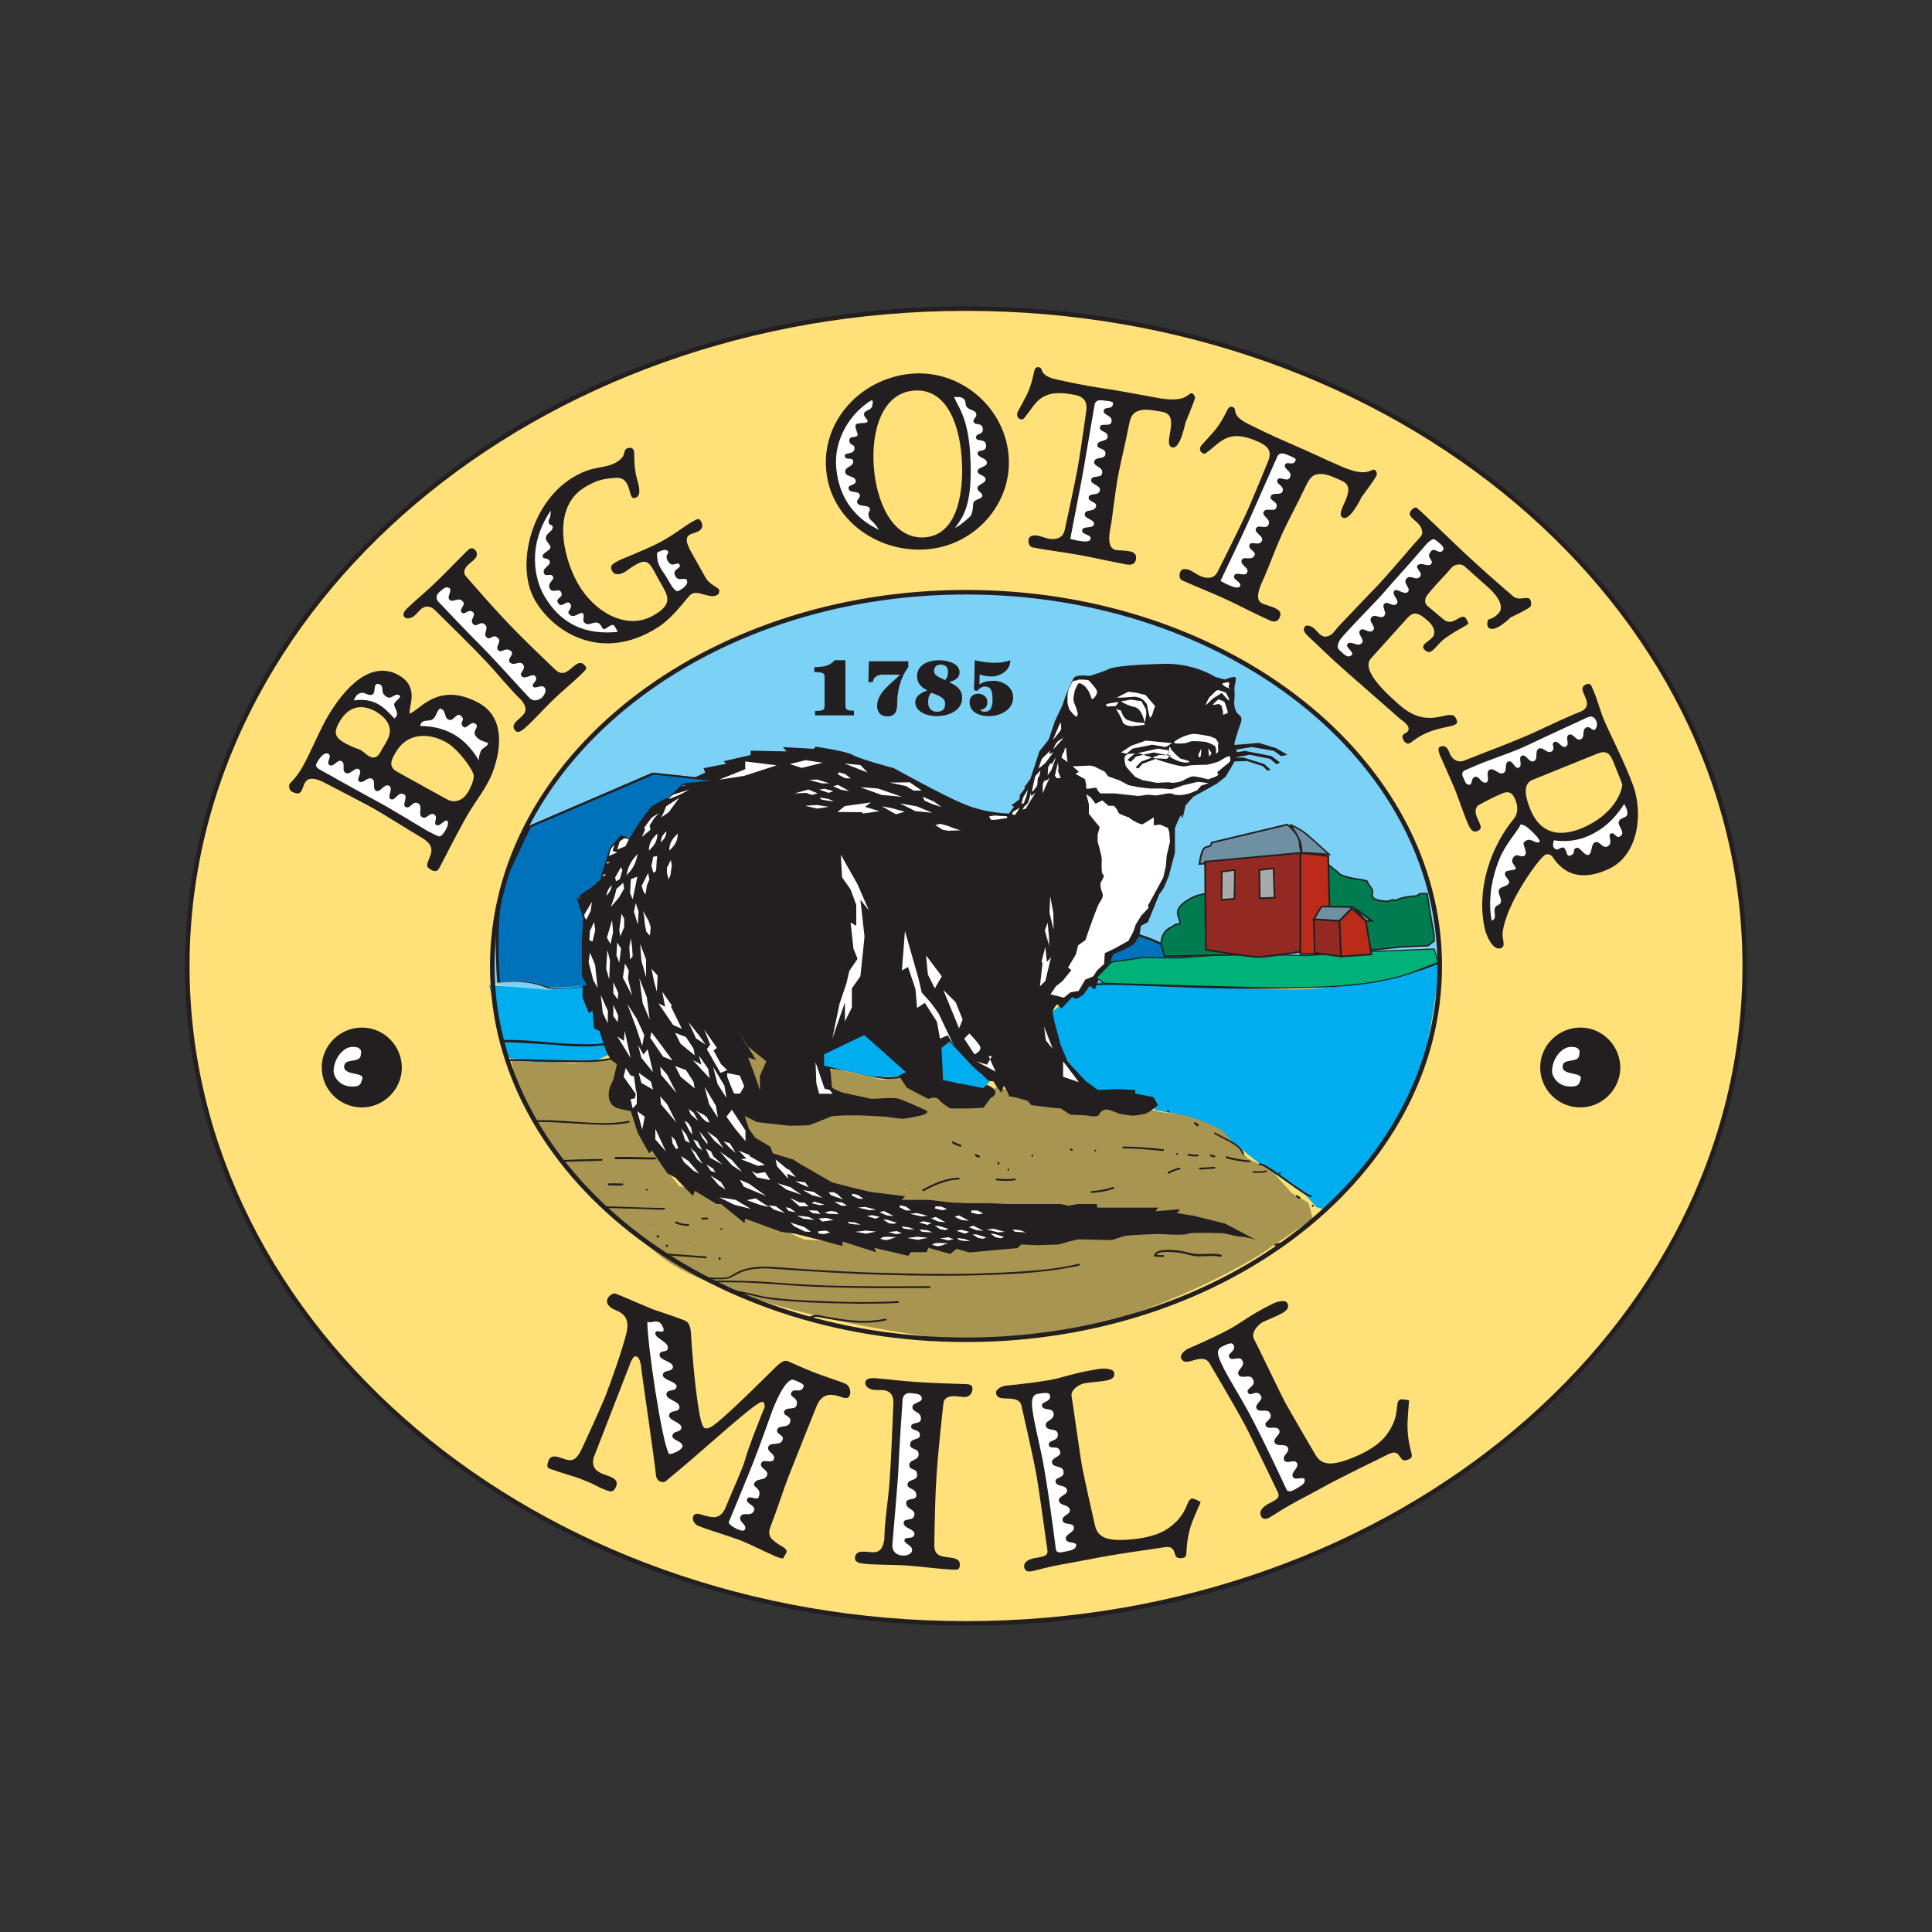 <?xml version="1.0" encoding="utf-8"?>
<!-- Generator: Adobe Illustrator 27.8.1, SVG Export Plug-In . SVG Version: 6.00 Build 0)  -->
<svg version="1.1" id="Layer_1" xmlns="http://www.w3.org/2000/svg" xmlns:xlink="http://www.w3.org/1999/xlink" x="0px" y="0px"
	 viewBox="0 0 750 750" style="enable-background:new 0 0 750 750;" xml:space="preserve">
<rect x="0" y="0" width="750" height="750" fill="#333333" stroke="none"/>
<style type="text/css">
	.st0{fill:#FFE079;stroke:#231F20;stroke-width:1.766;}
	.st1{fill:#7BD2F6;}
	.st2{fill:#00ADEE;}
	.st3{fill:#A89551;}
	.st4{fill:#231F20;}
	.st5{fill:#FFFFFF;}
	.st6{clip-path:url(#SVGID_00000151543794472647317770000000112741802232884359_);}
	.st7{fill:#F6921E;}
	.st8{fill:none;}
	.st9{fill:#0071BB;}
	.st10{fill:#0071BB;stroke:#231F20;stroke-width:0.841;}
	.st11{fill:#00B277;stroke:#231F20;stroke-width:0.42;}
	.st12{fill:#007C51;stroke:#231F20;stroke-width:0.574;}
	.st13{fill:#6E90A2;stroke:#231F20;stroke-width:0.644;}
	.st14{fill:#6E90A2;stroke:#231F20;stroke-width:0.574;}
	.st15{fill:#932923;stroke:#231F20;stroke-width:0.644;}
	.st16{fill:#A8ABAD;stroke:#231F20;stroke-width:0.61;}
	.st17{fill:#A8ABAD;stroke:#231F20;stroke-width:0.644;}
	.st18{fill:#BC2A1A;stroke:#231F20;stroke-width:0.644;}
	.st19{fill:none;stroke:#231F20;stroke-width:1.766;}
</style>
<g>
	<path class="st0" d="M677.3,375c0,140.9-135.3,255.2-302.3,255.2S72.7,515.9,72.7,375c0-140.9,135.3-255.2,302.3-255.2
		S677.3,234.1,677.3,375z"/>
	<path class="st1" d="M558.9,375c0,0-37.2,13.7-152.8,6.8c-67.2-4-140.1-6-180.6,1.9c-18.7,3.6-34.3-2.1-34.3-2.5
		c0.2-2-0.2-4.1-0.2-6.2c0-80.1,82.3-145.1,183.9-145.1S558.9,294.9,558.9,375z"/>
	<path class="st2" d="M407.3,393.7l3.1,11.2l5.6,9.4l6.9,8.1l8.7,3.1l10,0.6l2.5,1.9l5,3.1l6.9,1.2l14.4,6.2l10.6,6.9l8.7,6.9
		L506,463l5,5.6l4.4,1.2c0,0,27.5-31.9,33.7-46.9c6.2-15,10-50,10-50s-28.1,11.2-57.5,11.2c-29.4,0-79.3-3.1-79.3-3.1l-3.8,4.4
		l-5.6,3.8L407.3,393.7z"/>
	<path class="st3" d="M198.8,411l23.4,1.8l16-1.5l2.8,2.4l1.1,6.3l-3.6,7.2l0,0l6.6,4.3l4.2,10.1l3.6,5.4l10.8,13.5l4.5,0.9l4.5,2.7
		l6.3,2.7l8.1,4.5l8.1,2.7c0,0,4.5-0.9,7.2,1.8c2.7,2.7,9.9,5.4,9.9,5.4l15.3,0.9l5.4-0.9c0,0,4.4,2.9,7.1,2.9
		c5.2,0,14,0.3,22.6,0.3l14,0.6l25.7-3.8l28.8-2.7c0,0,12.6-0.9,17.1,0c4.5,0.9,16.2,0,16.2,0l10.8-1.8l-20.7-2.7
		c0,0-18.9-0.9-22.5,0c-3.6,0.9-21.6,0.9-25.2,2.7c-3.6,1.8-10.8-3.6-15.3-3.6c-4.5,0-14.4,0-18.9,0c-4.5,0,0-4.5,0-4.5l-12.6-0.9
		l-6.3,2.7l-7.2-3.6l-22.5-4.5l-10.8-6.3l-9.9-5.4l-7.2-2.7l-5.4-4.5l-2.7-10.8l3.6-0.9l10.8,1.8l10.8,1.8l16.2-4.5l11.7,0.9h9.9
		h6.3l-9-2.7l-14.4-0.9l-7.2-2.7l-4.5-0.9l-0.9-7.2l1.8-2.7l18.9,4.5l9-0.9h3.6l1.8,3.6l6.3,2.7l5.4,3.6l7.2,0.9l3.6-0.9l2.7-2.7
		l2.7-1.8l2.7-1.8l8.1,2.7l4.5,1.8l7.2,1.8l10.8,3.6l7.2-0.9l3.6-1.8l9.9,0.9l10.8,1.3c0,0-2.5,0.1,6.9,1.2
		c9.4,1.1,18.4,6.5,18.4,6.5l9.9,10.8l9,4.5l8.1,9l6.3,3.6l0.9,2.7l0.9,3.6c0,0-14.4,9.9-19.8,13.5c-5.4,3.6-65.7,39.6-120.7,33.3
		c-54.9-6.3-99.1-21.6-111.7-31.5c-12.6-9.9-50.4-42.3-56.7-67.5C194.3,395.7,198.8,411,198.8,411z"/>
	<polygon class="st2" points="189.9,382.4 213,384.3 228.6,382.4 238,408.7 231.1,411.8 208,412.4 196.8,410.5 	"/>
	<g>
		<g>
			<path class="st4" d="M331.6,277.7h-15.2V276c3.3,0,3.7-0.5,3.7-1.9v-11.3c0-1.4-0.5-1.9-4-1.9V259c3.9-0.1,6.2-0.6,7.9-2.7h4.2
				V274c0,1.4,0.5,1.9,3.3,1.9V277.7z"/>
			<path class="st4" d="M337.1,264.7l0.2-8h15.3v2.3c-3.2,4.2-4.3,9.6-4.3,13.9c0,2.7-0.5,5.2-3.8,5.2c-2.5,0-4-1.5-4-4
				c0-5.4,5.6-8.7,8.9-12.2h-6.5c-2.9,0-3.8,1.3-4.1,2.9H337.1z"/>
			<path class="st4" d="M360,268c-2.3-1.1-4-2.8-4-5.4c0-4.8,4.7-6.3,8.6-6.3c2.7,0,7.9,1,7.9,4.7c0,2.4-2.1,3.2-4,3.8
				c2.7,1.4,5,2.7,5,6.1c0,5.1-5.5,7.1-9.9,7.1c-3.3,0-8.3-1.4-8.3-5.5C355.4,270,357.9,268.8,360,268z M361.5,268.9
				c-1,1.1-1.2,2.3-1.2,3.7c0,2.1,1.1,3.7,3.4,3.7c2,0,3.2-0.9,3.2-3C366.9,271.3,365.7,270.4,361.5,268.9z M366.9,264
				c0.8-0.9,1.1-1.7,1.1-3.3c0-1.8-1-2.7-3-2.7c-1.2,0-2.4,0.8-2.4,2.3C362.6,261.9,363.3,262.4,366.9,264z"/>
			<path class="st4" d="M380.2,265.7c1.9-1.2,3.3-1.4,5.6-1.4c3.7,0,7.5,2.5,7.5,6.4c0,4.9-5,7.3-9.4,7.3c-4.4,0-7.5-2-7.5-5.3
				c0-2.2,1.3-3.4,3.4-3.4c1.7,0,3.5,1.2,3.5,3.2c0,3-2.7,3-2.7,3.1c0,0.3,0.7,0.7,1.7,0.7c2.7,0,3-2.7,3-4.8c0-3.5-0.7-5-3.1-5
				c-1.7,0-2.4,1.7-3.2,1.7c-0.6,0-0.9-0.4-0.9-1.2c0-0.6,0-1.1,0.1-1.7l0.2-9c2.4,0.6,5.2,1,8,1c1.9,0,3.9-0.3,5.8-1
				c0,4.3-4.3,6.3-7.2,6.3c-1.9,0-3.3-0.3-4.7-0.8L380.2,265.7z"/>
		</g>
	</g>
	<g>
		<g>
			<path class="st4" d="M140.3,429.9c-8.6-0.1-15.5-7.1-15.4-15.7c0.1-8.6,7.3-15.4,15.8-15.3c8.6,0.1,15.4,7.3,15.3,15.8
				C155.8,423.2,148.7,430,140.3,429.9z"/>
		</g>
		<path class="st5" d="M133.6,414.1c0-3.5,5.8-1.3,6.4-4.2c0.1-0.9,0.4-1.6,0-2.3c-0.6-1.2-2.3-1.2-3.2-1.2c-3.5,0-7.3,4.5-7.3,9.6
			c0,1.3,1.7,5.8,7.3,5.8c3.3,0,3.2-1.2,3.8-2.8C141.7,416,133.6,417.7,133.6,414.1z"/>
		<g>
			<path class="st4" d="M613.3,429.9c-8.6-0.1-15.5-7.1-15.4-15.7c0.1-8.6,7.3-15.4,15.8-15.3c8.6,0.1,15.4,7.3,15.3,15.8
				C628.8,423.2,621.7,430,613.3,429.9z"/>
		</g>
		<path class="st5" d="M606.6,414.1c0-3.5,5.8-1.3,6.4-4.2c0.1-0.9,0.4-1.6,0-2.3c-0.6-1.2-2.3-1.2-3.2-1.2c-3.5,0-7.3,4.5-7.3,9.6
			c0,1.3,1.7,5.8,7.3,5.8c3.3,0,3.2-1.2,3.8-2.8C614.7,416,606.6,417.7,606.6,414.1z"/>
	</g>
	<g>
		<defs>
			<path id="SVGID_1_" d="M558.9,375c0,80.1-82.3,145.1-183.9,145.1s-183.9-65-183.9-145.1c0-80.1,82.3-145.1,183.9-145.1
				S558.9,294.9,558.9,375z"/>
		</defs>
		<clipPath id="SVGID_00000013874523402065763730000010696931548462217386_">
			<use xlink:href="#SVGID_1_"  style="overflow:visible;"/>
		</clipPath>
		<g style="clip-path:url(#SVGID_00000013874523402065763730000010696931548462217386_);">
			<g>
				<path class="st7" d="M316.2,290c-0.1,0,0,0,0.3,0.1C316.5,290,316.4,290,316.2,290z"/>
				<path class="st7" d="M488.1,481.7l0.6,0.3C488.5,481.9,488.3,481.8,488.1,481.7z"/>
				<path class="st4" d="M486,290l8.6,1.5l2.7,2l2.5-0.5l-4.5-2.6l-6.6-2l-9.5,0.8c0-1.5,0.8-3.2,1.3-5.1c0.7-2.7,2.4-5.1,0.7-6.4
					c-1.7-1.4-1.7-2.4-2-3.7c-0.3-1.4,0.3-4.4,0-6.1c-0.3-1.7,1.4-5.1,0-5.1c-1.4,0-3.7,1-3.7,1l-3.7-1c0,0-8.1-5.4-20-5.1
					c-11.9,0.3-19.3,1-21.3,2c-2,1-7.5,2.7-7.5,2.7s-5.1-0.7-6.1,0.7c-1,1.4-3.4,7.5-3.4,7.5l-1,3l-3,6.4l-2.4,7.1l-3.7,4.7
					c0,0-1,3.4-1.7,5.4c-0.7,2-1.7,5.1-1.7,5.1l-2.4,3.4l0.3,0.3l-2,2.6l-0.1,1.6l-3.2,2.5l1.1,0.4l-2,2.7c0,0-8.8,0-17.6-3.7
					c-8.8-3.7-27.1-13.9-27.1-13.9s-12.9-3.4-15.9-5.1c-2.6-1.5-12.5-2.9-14.6-3.3c0.2,0.2-0.7,0.9-0.7,0.9l-11.9-0.7l1.4,1.7
					l-13.9-0.3v1.7l-10.5,2.4l1,1l-8.8,1.7l0.7,1.7l-8.8,4.1l1.7,0.7l-11.2,3l1.4,3l-4.1,2l-4.7,3.7l-3.8,4.5l-7.4,3l0,1.7l-5.4,6.8
					l-3.3,4.4l0.1,1.6l-2.2,2.8l-0.1,2l-2.1,4.6l1.4-0.2l-3.6,9.6l1.4,0.3l-1.2,7.3l1.2,0.4l-2,5.3l2.4,4.4l0.3,6.4l1.8-0.8l0.6,1.6
					l-0.1,5.1l2.5,6.1l1.4-0.9l0.6,6.8l2.1,1l2.4,7.5l2,3.7l2.4,1.7l-1.4,6.1c0,0-1.4,2.4-1.7,4.4c-0.3,2-0.3,5.8,4.1,6.8
					c4.4,1,4.4,1,4.4,1l2.7,8.5l4.4,7.8l1-1l6.1,8.8l3.1,1.7l6.8,7.1l0.7-2l8.5,5.1h1.7l9.1,7.4l0.3-1.7l13.9,5.1l5.4,0.7l9.5,2.4
					l8.8,2.4l0.3-1.7l12.9,4.1l-0.7-1.7l13.2,3.1l1-1.4h6.1l0.7-1.7l8.5,2.4l2.4-2l5.1,1.4l10.8-1l7.8-0.7l1.4-1.4l6.4,0.3l8.1-0.3
					c0,0,6.8-2,8.1-2c1.4,0,11.2,0.3,12.2,0.3c1,0,4.1-1.4,6.1-1.7c2-0.3,12.5-0.7,12.5-0.7s9.8,0.7,11.2,0
					c1.4-0.7,10.5-0.3,12.9-0.3c2.4,0,5.8,1.4,7.8,1.4c1.8,0,4.8,0.8,6.2,1.4l-12.3-6.5l-12.5-3.1l-6.4-1c0,0,2.7-1.7,0-1.4
					c-2.7,0.3-8.1,0.7-8.1,0.7l1-1.4h-8.5h-9.5H426l-0.3-1.4h-7.5l-3.4,0.7l-3-0.7h-11.5h-9.5l-6.4-0.3h-3.7h-4.7l-5.1-0.2l-2-0.1
					l-8.1-1h-10.8l1.4-1.4l-13.6-1.7l-7.1-1.7L323,459l-13.5-7.8l-1.4-1l-8.1-2.5l-1-2.6l-5.8-3.4l-2.4-3.4l-1.7-5.1l4.7,2.4
					l12.5,1.4c0,0,7.1,0,8.1-0.3c1-0.3,8.5-3.4,8.5-3.4s3.7-0.3,4.7-0.3c1,0,5.8,0,6.8,0c1,0,9.4,0.5,9.4,0.5s5.3,0.8,6.6,0.8
					c1.4,0,7.3-1.3,7.3-1.3s3.7-1,1.7-2c-2-1-8.4-3.8-10.7-4.5c-2.4-0.7-9.9,0.3-10.9,0c-1-0.3-10.5-2.3-10.5-2.3s-4.4-1.4-4.4-2.4
					c0-1-0.7-8.1-0.7-8.1s-0.7-4.4,2-4.7c2.7-0.3,9.5-3.1,9.5-3.1l2.4-0.7l6.4,6.1l6.8,6.8l2.7,4.1l3.7,2l4.7,2.4
					c0,0,2.7-1.3,4.1,0.3c1.4,1.7,4.4,3.4,4.4,3.4s4.4,0,6.8,0c2.4,0,6.1-0.3,6.1-0.3l2.7-3.7c0,0,3.1-1.4,1.4-3.4
					c-1.7-2-5.4-2.4-6.4-2.4c-1,0-8.1,0-8.1,0l-2.7-2.7l-1-4.4l-0.3-7.8l2.4,5.8l1-0.7l1.4,2.4l1.7-0.7l1,2.7l1.7-0.7l0.7,2.4h3.7
					l1.7,2.7l3,0.3l1,1.7l2,2.7l1-2.7l1.4,2.4l0.7,1.7l2,0.3l5.1,1.4l1.4,1.7l8.1,1l3.4,0.3l3.7,2.4l6.4,0.3c0,0,4.1,1,4.7-0.3
					c0.7-1.4,2-2,3-2c1,0,5.1,1.7,5.1,1.7s4.1,0.7,5.1,0.7c1,0,4.7-0.7,4.7-0.7l2-1l3-2.4l-1.7-3.1l-7.1-1.4v-1.4l-7.4-0.3l-7.1,0.3
					l-4.7-3.4c0,0-6.1-6.4-6.8-7.4c-0.7-1-3-6.8-3-6.8l-2-7.5c0,0-1-3.7-1-5.1c0,0,0,0,0-0.1c0.1-1.3,1.7-3,1.7-3l1.7,1.7l4.1-4.4
					l1.7,0.7l2.7-1.7l2.4-3.4l2,1.4l1.7-4.4l3-3.7l1.7-4.4l1.7,1.4l0.3-2.7l3-1.4l1.7-1.7l4.1-3.4l0.7-4.4l2.7-1.4l4.4-10.8l1.7-2.4
					l2-4.7l2.4-9.1v-9.5c0,0,2.7-7.1,2.7-4.4s1.4-4.4,1.4-4.4l3-3.4l3.1-1.7l6.1-3.4l3.4-2.7l3-5.1c0,0,0.2-0.4,0.5-0.9l0.1,0.1
					l4.6-0.2l6.2,2l1.8,1.8l1.2-0.4l-2.4-2.2l-8-2.5l-2.9,0c0-0.1,0-0.1,0.1-0.2l5.2-0.9l7.9,1.6l2.4,2.1l1.4-0.7l-3.3-2.5l-10.2-2
					l-3.2,0.5c-0.1-0.4-0.2-0.7-0.4-1L486,290z"/>
			</g>
			<path class="st5" d="M423.5,309.6l1.8,2.4l2.6-1.3l2.4,2.1h2.1c0,0,1.6,1.6,1.6,2.4c0,0.8,4.2,2.1,4.2,2.1l1.3,1
				c0,0,3.4,2.1,4.2,1.6c0.8-0.5,4.2-2.6,4.2-2.6v3.1l2.4-0.3l3.1,1.3l0.5,1.6l0.3,3.7l-1.3,5.5l-0.3,3.9l-1,4.5l-3.4,6.3l-2.6,4.7
				l0.3,0.8l-2.9,3.1l-2.1,3.4l-1,2.9l-1.8,3.4l-2.9,1.6l-2.9,1.6l-3.4,1.6l-0.3,4.2l-2.6,2.4l-1.6,2.4l-3.1,1.3l-2.6,4.4l-3.1,0.5
				l-2.6,2.1l-5.2-1.3l2.1-3.1l2.6-2.1l3.4-4.2l-1.3-1l3.1-5.2l0.8-3.4l2.9-2.1l1.3-3.9c0,0,3.4-9.7,4.2-10.7c0.8-1,1.6-2.6,1-3.7
				c-0.5-1-1-3.4-0.5-4.2c0.5-0.8,1.6-2.6,0.8-2.9c-0.8-0.3-0.5-4.7-0.5-6c0-1.3-1.6-6.8-1.6-6.8V324l0.8-2.9l-4.2-5.2v-3.7l-1-3.9
				L423.5,309.6z"/>
			<path class="st5" d="M416.4,297.5l2.4,2.1l-1.3,0.8l3.7,2.1l0.5,2.4c0,0-0.5,1.3,0.5,1.3c1,0,3.7-0.8,3.7,0s1.3,1.8,1.3,1.8h5.5
				l4.5,0.5l4.7,0.5l3.7-0.5l3.1,0.3c0,0,2.1-0.3,3.1-0.5c1-0.3,2.9-0.5,3.7,0c0.8,0.5,3.4,0.3,3.4,0.3l2.6-0.5l0.8-0.3l2.4-1
				l1.6-1.8l2.9-1l-4.2-0.5l-5.5,1.3l-4.7,1.6l-3.7-0.3h-4.7l-4.4-0.5l-3.9-0.8l-3.4-1.8l-4.5-1.6l-1.3-1.8l-2.6-1.3l-1.6-0.8
				l-1.6-0.3L416.4,297.5z"/>
			<path class="st5" d="M417.8,264.2c0,0,0.8-0.4,1.1-0.4c0.3,0,3.3,0,3.7,0.3c0.4,0.3,2.3,2.6,2.3,2.6l0.7,1c0,0,0.3,0.9,0.3,1.2
				c0,0.3-0.8,1.6-0.8,1.6s-1.1,1.4-1.4,0.6c-0.2-0.7-0.7-2.1-1.1-2.8c-0.4-0.7-1.4-2-2.1-2.4c-0.7-0.4-1.4-1-1.9-0.5
				c-0.5,0.5-1.4,2.8-1.4,2.8l-0.5,2.9c0,0,0,1.1,0.3,1.8c0.3,0.6,0.8,2,0.8,2l0.6,2.1c0,0-0.2,1.4-0.5,1.2
				c-0.3-0.1-0.6-0.4-0.9-0.6c-0.3-0.2-1.9-2.2-1.9-2.2s-0.1-0.5-0.3-1c-0.2-0.5-0.4-1.1-0.4-2.2c0-1,0-2.2,0-2.2s0.3-2.3,0.6-2.7
				c0.3-0.4,1-2.6,1.6-2.9C417.3,264.1,417.8,264.2,417.8,264.2z"/>
			<path class="st5" d="M455.7,288.2c1.2-1.5,5.9-3.4,7.9-3.3c2,0.1,4.6,0.7,5.5,0.8c0.9,0.1,2.9,1.1,2.9,1.1l1,1.6l-0.2,1.4
				c0,0,0.3,2.1,0,2.2c-0.3,0.1-0.8,0.8-0.8,0.8s0.3-2.5-0.3-3.1c-0.6-0.6-2.2-1.2-3.3-1.6c-1.1-0.3-5.7-0.5-6.1-0.3
				c-0.4,0.2-2.2,0.8-3.2,0.8c-1,0-2.2,0.1-2.6,0C456,288.5,455.7,288.2,455.7,288.2z"/>
			<path class="st5" d="M395.8,313.5c-0.2,0.3-2.4,1.5-2.4,1.5l-0.6,1l1.2,0.4l1.3-1.9L395.8,313.5z"/>
			<path class="st5" d="M466.3,290.6c0,0,0.1,3.2-0.5,3.4c-0.6,0.1-0.6-1-0.6-1L466.3,290.6z"/>
			<path class="st5" d="M469,290.5c0,0,1.3,1.7,1.3,1.9c0,0.2-0.9,1.3-0.9,1.3L469,290.5z"/>
			<polygon class="st5" points="351.3,361.4 350.7,369.3 350.1,376.7 352.5,375.4 355.4,384 356,391.3 359,389.3 363.7,396.6 
				364.9,403.2 367.9,401.9 370.3,405.9 364.3,393.3 361.4,389.3 357.8,385.3 356.6,380 			"/>
			<polygon class="st5" points="359.5,370.9 365.6,379 362.9,383.7 360.2,378.3 			"/>
			<polygon class="st5" points="366.2,384.3 371,389.1 373.7,395.8 372.3,399.2 			"/>
			<path class="st5" d="M376.3,401.2c0,0,2.7,2.7,4,4.7c1.3,2-2,3.4-2,3.4l-4-6.1L376.3,401.2z"/>
			<polygon class="st5" points="385.1,410 383.1,413.3 379,412 386.5,416 383.8,410 			"/>
			<polygon class="st5" points="405.3,398.5 406,403.9 408.7,407.2 			"/>
			<polygon class="st5" points="412.7,412 416.8,417.4 418.8,420.1 412.7,418 			"/>
			<polygon class="st5" points="323.1,403.2 328,389.1 328,396.5 330.7,391.1 330.7,383.7 334,379 335,369.6 335.6,363.5 334,349.3 
				337.3,353.4 332.9,343.3 326.4,331.8 326.9,340.6 330.2,345.3 332.4,351.3 332.4,359.4 330.2,358.1 331.3,368.2 332.9,372.2 
				329.7,376.9 328.6,381.7 325.9,389.7 			"/>
			<polygon class="st5" points="316.6,412.4 320.1,422.6 322.2,423.2 323.2,424.6 318,424.6 316.9,420.5 			"/>
			<g>
				<path class="st5" d="M282.3,418c0,0,2.4,6.4,2.8,6.5c0.4,0.1,2.2,0,2.2,0l1.6-2.8c0,0-1.6-4.1-1.8-4.2c-0.2-0.1-4.8-0.9-4.8-0.9
					L282.3,418z"/>
				<path class="st5" d="M255.2,323.6c0,3.3-1.6,5-3.3,6.6C251.9,326.9,253.5,325.2,255.2,323.6z"/>
				<path class="st5" d="M247.5,331.5c-0.7,4.4-2.5,6.4-4.3,8.3C244,335.4,245.7,333.5,247.5,331.5z"/>
				<path class="st5" d="M237.5,343.6c-0.3,2.2-1.2,3.2-2.1,4.1C235.7,345.5,236.6,344.6,237.5,343.6z"/>
				<path class="st5" d="M263.1,323.6c0,3.3-1.6,5-3.3,6.6C259.8,326.9,261.4,325.3,263.1,323.6z"/>
				<path class="st5" d="M258.7,322.7c0,2.1-1.1,3.2-2.1,4.3C256.5,324.9,257.6,323.8,258.7,322.7z"/>
				<path class="st5" d="M253.4,317.1c-0.5,0.2-3.3,4.2-3.3,4.2l0.3,0.8l-1.2,2.8l3.3-2.8l-0.3-1.7l1.7-2.7l1.8-2L253.4,317.1z"/>
				<polygon class="st5" points="259.6,315.3 263.7,309.7 258.6,313 257.7,315.3 256.7,317.3 				"/>
				<polygon class="st5" points="260.2,308.8 267.7,306.5 263.9,308.5 260.2,310 258.4,309.7 258.1,308.8 				"/>
				<polygon class="st5" points="247.8,319.6 244.4,325.3 242.8,328.5 239.6,329.8 240.6,326.6 243.6,324.6 245.1,323 				"/>
				<polygon class="st5" points="236.8,328.9 234,332.8 232.5,334.4 232.8,336.1 236.8,334.8 234.6,334.3 236.1,332.4 239.6,330.9 
					237.8,330.3 238.6,327.8 				"/>
				<polygon class="st5" points="253.6,332.6 252.9,336.1 253.6,338.8 254.7,338.1 254.9,334.6 255.1,332.3 				"/>
				<path class="st5" d="M260.4,333.9l-1.5,3c0,0,0,1.3,0,1.8c0,0.5,0.7,2.7,0.7,2.7l0.7-1.8c0,0,0.3-2.7,0.5-3.2
					C260.9,335.9,260.4,333.9,260.4,333.9z"/>
				<polygon class="st5" points="251.6,338.9 249.1,343.9 249.8,346.1 250.6,347.2 251.1,343.7 252.1,341.4 				"/>
				<polygon class="st5" points="244.9,341.3 244.6,346.7 245.6,349.1 246.6,344.4 247.4,340.3 				"/>
				<polygon class="st5" points="242.3,344.9 240.3,348.4 237.1,352.1 238.6,347.9 239.3,345.1 241.9,342.7 				"/>
				<polygon class="st5" points="241.1,336.6 238.8,340.6 239.1,342.1 240.6,341.3 241.6,337.9 				"/>
				<polygon class="st5" points="233.1,341.3 230.1,343.9 228,343.9 231.5,339.8 235.3,339.4 233.3,340.9 				"/>
				<polygon class="st5" points="241.3,354.7 240.4,361 240.8,363.5 242.3,359.9 242.3,356.7 				"/>
				<polygon class="st5" points="246.8,350.6 246.1,353.9 247.6,358.9 247.9,353.9 				"/>
				<polygon class="st5" points="250.1,356 250.3,358.7 250.9,361.7 252.3,363.2 252.6,359.9 251.9,357.7 249.6,353.6 				"/>
				<polygon class="st5" points="239.6,365.9 239.3,370.8 240.4,373.7 241.1,368.2 				"/>
				<polygon class="st5" points="244.9,364.2 245.4,368 245.6,371.2 244.6,372.5 244.3,367.7 				"/>
				<polygon class="st5" points="229.8,350.1 226.5,355.6 227.6,357 229.3,353.6 				"/>
				<polygon class="st5" points="235.8,368.8 235.3,376 236.5,380.2 236.8,372.8 				"/>
				<polygon class="st5" points="231,374.5 232,383.5 230.3,380.5 228.5,373.5 229,369.8 				"/>
				<polygon class="st5" points="230.6,357.9 229,361.5 228.8,365 230,365.5 231.1,361 				"/>
				<polygon class="st5" points="237.6,357.2 235.6,364 237,366.5 238,361.9 				"/>
				<polygon class="st5" points="233.2,386.2 236,392.5 235.9,397.2 234,393.2 				"/>
				<polygon class="st5" points="238.1,381.3 238.1,385.6 239.8,388 240,385.5 				"/>
				<polygon class="st5" points="238.1,390.1 238.1,394.5 239.8,396.8 240,394.3 				"/>
				<polygon class="st5" points="242.6,374 242.6,374.3 241.8,379.5 245.4,386.5 243.8,380 243.8,379.5 244.1,376.8 				"/>
				<polygon class="st5" points="248.5,366.4 249,373 250.8,379.3 250.8,372.5 				"/>
				<polygon class="st5" points="248.2,379.8 251.1,387.1 252.2,395.8 249.5,389.5 				"/>
				<polygon class="st5" points="243.5,389.7 247.2,395.5 250.1,401.8 249.3,406 246.9,398.7 				"/>
				<polygon class="st5" points="242.5,400.2 242.2,404.1 239.6,402.3 244.8,410.7 				"/>
				<polygon class="st5" points="247.7,405.7 249.8,409.4 251.4,407.3 253.5,416.2 249,410.7 				"/>
				<polygon class="st5" points="252.9,400.7 252.4,402.8 257.4,410.2 261.1,411.7 256.9,406 				"/>
				<polygon class="st5" points="260.5,390.8 264.7,399.4 261.3,397.9 255.6,389.5 258.2,390.8 257.1,385 260.8,390.3 				"/>
				<polygon class="st5" points="252.9,376.1 254,381.4 255,385 255.3,378.7 				"/>
				<polygon class="st5" points="273.4,399.7 278.3,406.8 277,407.8 279.9,413.1 282.3,415.4 279.7,416.5 274.4,407.3 275.7,405.5 
									"/>
				<polygon class="st5" points="267.3,396.8 267.7,397.3 271.5,402.1 273.9,405.5 270.2,403.1 				"/>
				<polygon class="st5" points="262.1,401 262.5,401.1 266.3,402.6 269.2,407 269.7,409.7 264.2,405.2 				"/>
				<polygon class="st5" points="262.1,413.8 262.5,414 266.3,415.4 269.2,419.9 269.7,422.5 264.2,418 				"/>
				<polygon class="st5" points="276.8,414.1 281.2,421.4 282,426.2 278.6,420.9 				"/>
				<polygon class="st5" points="273.5,421.9 277.9,429.2 278.7,433.9 275.3,428.7 				"/>
				<polygon class="st5" points="268.9,411.5 272.3,413.3 271.3,409.7 274.9,414.9 275.5,418.6 				"/>
				<polygon class="st5" points="242.9,414.6 242.1,418 247.1,425.1 246.1,417.8 244.8,417.5 				"/>
				<polygon class="st5" points="244.8,426.7 245.6,430.3 247.2,428.5 247.2,423.3 246.4,426.4 				"/>
				<polygon class="st5" points="247.4,431.4 249.3,438.5 250.3,433.5 				"/>
				<polygon class="st5" points="248,416.5 248.1,417.1 249,420.4 253.5,423 252.7,419.9 				"/>
				<polygon class="st5" points="256.3,414.1 256.6,417.2 262.6,424.3 259,417.2 				"/>
				<polygon class="st5" points="287.2,458 288.8,460.7 297.4,464.3 290.9,459.6 				"/>
				<polygon class="st5" points="256.3,425.6 256.6,428.7 262.6,435.8 259,428.7 				"/>
				<path class="st5" d="M411.7,280.3l-3,7c0,0,3-3.5,3.2-4.1C412.1,282.7,411.7,280.3,411.7,280.3z"/>
				<path class="st5" d="M412.3,287.1l-3.4,3.8c0,0,0.8-2.7,2.3-3.5c1.5-0.8,1.7-1.4,1.7-1.4L412.3,287.1z"/>
				<path class="st5" d="M413.4,290.4c0,0-0.2,1.4-0.6,1.8c-0.4,0.4-0.7,2-0.7,2s2.5,1.5,2.4,2c-0.1,0.5-0.7-5.9-0.7-5.9
					L413.4,290.4z"/>
				<path class="st5" d="M409,292l-1.7,0.8l0.4-1.4c0,0-2.4,2.3-3,2.9c-0.6,0.6-1.5,4.1-1.5,4.1l2.6-2.2l3-4L409,292z"/>
				<path class="st5" d="M407.8,296.3l-0.9,1.5l-0.2,3.2c0,0,1.4-2,1.5-2.2c0.1-0.2,1.9-5.2,1.7-4.9c-0.1,0.3-1.6,2.7-1.6,2.7
					L407.8,296.3z"/>
				<path class="st5" d="M410.7,296l-1.2,5.1l0.7,1l1.6-0.1l-1-2.4c0,0,0-1.2,0.1-1.4C410.9,298.1,410.7,296,410.7,296z"/>
				<path class="st5" d="M403.9,299.1c-0.2,0.1-2,2.2-2,2.2l-0.7,2.9l-0.6,3c0,0,0.1,0.3,0.6-0.3c0.4-0.5,1.5-1.8,1.5-2.4
					c0.1-0.5,0.1-1.4,0.1-1.7c0-0.3,0.1-0.9,0.4-1.2C403.6,301.4,403.9,299.1,403.9,299.1z"/>
				<polygon class="st5" points="405.7,302.7 404.9,304.1 404.8,305.1 404.8,308 406.1,304.8 407.5,301.9 405.9,303.3 				"/>
				<path class="st5" d="M399,306.5l-1.8,3l-0.7,2.7c0,0,1-0.4,1-0.6c0.1-0.3,1-2.5,1-2.7C398.6,308.7,399,306.5,399,306.5z"/>
				<path class="st5" d="M400.2,307.7l0.1,1.4l1.7-1.4l-2.2,3.5l-1.6,2.7l-1.3,0.4l0.8-1.3c0,0,1.1-0.9,1.2-1.1
					c0.1-0.3,0.4-1,0.5-1.2C399.6,310.3,400.2,307.7,400.2,307.7z"/>
				<path class="st5" d="M391,316.9c-0.6,0-4.4-0.3-4.6-0.3c-0.2-0.1-2.4,0.3-2.4,0.3s0.4,1.1,0.8,1.3c0.4,0.2,3.1-0.1,3.3-0.2
					c0.2-0.1,2.8-0.4,2.8-0.4L391,316.9z"/>
				<polygon class="st5" points="282,433.5 284.1,430.8 289.4,438.9 289.4,443 285.4,438.2 				"/>
				<polygon class="st5" points="254.4,438.2 254.4,442.3 258.5,447 				"/>
				<polygon class="st5" points="265.7,435.1 267.7,439.1 268.8,440.5 268.3,437.7 267.1,435.9 				"/>
				<polygon class="st5" points="267.3,430.5 268.2,432.7 271,435.1 269.3,432 				"/>
				<polygon class="st5" points="271.4,432.4 272.5,433.9 274.1,435.4 275.5,435.8 274.4,433.7 273.1,432.7 270.1,431.2 				"/>
				<polygon class="st5" points="269.1,442.3 270.8,445.3 272.6,446.5 270.8,443.1 				"/>
				<polygon class="st5" points="271.5,439.2 273.3,441.3 274.6,443.1 274.6,444.2 272.5,441.5 				"/>
				<polygon class="st5" points="268,445.5 270.5,449.9 272.8,451.9 270.1,447.5 				"/>
				<polygon class="st5" points="267.3,450.7 271.4,455.6 269.3,454.5 265.5,451.1 264.4,448.8 				"/>
				<polygon class="st5" points="260.7,441.1 261.1,443.9 262.4,446 263.3,445.8 262.2,442.7 				"/>
				<polygon class="st5" points="264.5,438 266,442.8 267.8,443.7 266.5,440.6 				"/>
				<polygon class="st5" points="275.8,456.3 279.9,458.9 281.7,461.8 279,460.1 				"/>
				<polygon class="st5" points="274.2,452 275.9,454.5 277.7,455.2 276.9,453.7 				"/>
				<polygon class="st5" points="274,445.9 274.1,446.1 275.6,449.4 280.5,452.1 277,449 276.8,448.7 276,447 				"/>
				<polygon class="st5" points="274.5,439.2 277.3,442.8 280.9,445.8 278.2,441.8 				"/>
				<polygon class="st5" points="279.5,447.1 284.1,450.3 288.1,455 284.1,452.3 				"/>
				<polygon class="st5" points="291,448.8 296.9,452.2 294.3,452.6 287.6,450 289.7,449.7 286.8,446.7 291,448.4 				"/>
				<polygon class="st5" points="280.9,443.1 283.5,445.8 285.6,447.6 283.3,443.8 				"/>
				<polygon class="st5" points="325.6,471.3 321.6,471.2 320.1,470.7 322.5,470.1 324.5,470.4 				"/>
				<polygon class="st5" points="328.8,468 326.7,468.1 323.8,466.5 326.9,466.8 				"/>
				<polygon class="st5" points="325.9,465.1 324.3,464.6 322.5,463.9 321.7,462.8 323.8,462.9 325.1,463.6 327.3,465.7 				"/>
				<polygon class="st5" points="318.5,471.3 315.4,470.9 313.9,469.8 317.3,470 				"/>
				<polygon class="st5" points="320.2,467.7 317.9,467 316,466.5 315.1,467.1 318,467.8 				"/>
				<polygon class="st5" points="316.2,473.6 311.8,473.1 309.4,471.9 313.9,472.4 				"/>
				<polygon class="st5" points="312.2,476.3 306.8,474.6 308.4,476.1 312.5,478.1 314.8,478.2 				"/>
				<polygon class="st5" points="322.3,478.4 319.9,479.1 317.7,478.8 317.6,478 320.5,477.7 				"/>
				<polygon class="st5" points="323.6,473.6 319.2,474.2 317.8,473 320.8,472.8 				"/>
				<polygon class="st5" points="304.7,470.9 301.2,468.3 298.3,467.9 300.5,469.6 				"/>
				<polygon class="st5" points="308.9,470.6 306.2,470.1 305,468.7 306.5,468.9 				"/>
				<polygon class="st5" points="313.9,468.3 313.7,468.3 310.4,468.3 306.6,465 310.4,466.8 310.7,466.8 312.4,466.9 				"/>
				<polygon class="st5" points="319.3,465 315.3,464 311.7,462 315.9,462.7 				"/>
				<polygon class="st5" points="348.2,474.7 344.4,473.5 342.8,473.4 344.9,474.8 346.8,475.1 				"/>
				<polygon class="st5" points="350.1,478.7 348.1,477.9 344.9,478.3 347.9,479.1 				"/>
				<polygon class="st5" points="346.3,480.2 344.7,480.1 342.8,480.2 341.7,480.9 343.7,481.4 345.1,481.2 347.9,480.2 				"/>
				<polygon class="st5" points="341.5,472.4 338.5,471.7 336.6,472.1 339.9,473.1 				"/>
				<polygon class="st5" points="334.1,475.4 331.7,475.3 329.7,475 329,474.3 332,474.6 				"/>
				<polygon class="st5" points="355,477.3 352.6,477.2 350.7,476.9 350,476.1 353,476.5 				"/>
				<polygon class="st5" points="340.1,469.6 335.8,468.5 333.1,468.8 337.5,469.8 				"/>
				<polygon class="st5" points="389.8,480.2 386,479 384.5,478.9 386.5,480.3 388.5,480.7 				"/>
				<polygon class="st5" points="390,478.2 385.7,477 383,477.3 387.5,478.4 				"/>
				<polygon class="st5" points="335.2,465.4 333.1,463.9 331,463.4 330.6,464.1 333.2,465.3 				"/>
				<polygon class="st5" points="347,472.1 343.1,470.1 341.4,470.6 344.2,471.8 				"/>
				<polygon class="st5" points="340.1,478.1 336.1,477.7 332,478.2 336.2,478.9 				"/>
				<polygon class="st5" points="368.3,477.1 364.5,475.9 362.9,475.8 365,477.2 366.9,477.5 				"/>
				<polygon class="st5" points="370.2,481.1 368.2,480.3 365,480.7 368,481.5 				"/>
				<polygon class="st5" points="366.4,482.6 364.8,482.5 362.9,482.6 361.8,483.2 363.8,483.8 365.2,483.6 368,482.6 				"/>
				<polygon class="st5" points="361.6,474.8 358.6,474.1 356.7,474.5 360,475.5 				"/>
				<polygon class="st5" points="362,478.4 359.6,478.3 357.7,478.1 357,477.3 360,477.6 				"/>
				<polygon class="st5" points="398.2,478.4 395.8,478.3 393.8,478.1 393.1,477.3 396.1,477.6 				"/>
				<polygon class="st5" points="360.2,472 355.9,470.9 353.2,471.2 357.7,472.2 				"/>
				<polygon class="st5" points="367.7,469.4 365.4,468.4 363.2,468.3 362.9,469.1 365.7,469.8 				"/>
				<polygon class="st5" points="381.7,471 379.4,469.9 377.2,469.9 376.9,470.7 379.8,471.4 				"/>
				<polygon class="st5" points="353.7,469.9 351.7,468.4 349.5,467.9 349.1,468.6 351.7,469.9 				"/>
				<polygon class="st5" points="367.1,474.5 363.2,472.4 361.5,473 364.3,474.2 				"/>
				<polygon class="st5" points="376.2,473.9 372.2,471.8 370.6,472.4 373.3,473.6 				"/>
				<polygon class="st5" points="382.9,480.4 379.1,479.2 377.5,479.2 379.6,480.5 381.5,480.9 				"/>
				<polygon class="st5" points="376.2,478.2 373.2,477.4 371.3,477.8 374.6,478.9 				"/>
				<polygon class="st5" points="376.6,481.8 374.2,481.7 372.3,481.4 371.6,480.6 374.6,481 				"/>
				<polygon class="st5" points="381.8,477.8 377.8,475.8 376.1,476.4 378.9,477.5 				"/>
				<polygon class="st5" points="360.2,480.5 356.2,480.1 352.1,480.6 356.3,481.3 				"/>
				<polygon class="st5" points="311.1,463.8 306.9,460.9 301.8,459.3 305.3,461.8 				"/>
				<polygon class="st5" points="305.8,454 301.1,450.1 301.6,452.7 306,457.6 305.5,455.6 309,457 306.2,453.9 				"/>
				<polygon class="st5" points="313.9,460.9 310.8,459.6 308.7,458.5 312.6,459 				"/>
				<polygon class="st5" points="279.2,464.8 285.1,467.7 291.5,469.3 285.6,465.8 				"/>
				<polygon class="st5" points="289.9,465.9 294.9,467.7 298.6,468.6 293.3,465.2 				"/>
				<polygon class="st5" points="291.8,454.6 293.7,455.6 297,455 299,458.1 293.9,457.1 				"/>
				<path class="st3" d="M286.3,399.8l2.4,4.1l1.2,2l7.6,6.1l-2.5,5.6c0,0,0,7.6,0,6.1c0-1.5-4.6-13.2-4.6-13.2l3.1,1L286.3,399.8z"
					/>
				<polygon class="st5" points="289.3,298.6 289.3,295.6 301.5,297.1 288.8,301.2 279.1,302.7 				"/>
				<polygon class="st5" points="312.7,295.1 319.3,296.1 311.2,298.1 306.6,296.6 				"/>
				<polygon class="st5" points="336.8,299.9 334,297 327.8,296.4 				"/>
				<polygon class="st5" points="323.5,307.1 320.1,306.2 318,306.5 321.7,307.8 				"/>
				<polygon class="st5" points="323.8,311.1 321.1,310.8 318.9,310.4 318.1,309.6 321.5,310.1 				"/>
				<polygon class="st5" points="322,304.1 317.2,302.6 314.1,302.8 319.1,304.1 				"/>
				<polygon class="st5" points="330.3,302.2 328.1,300.5 325.7,299.8 325.2,300.6 328.1,302.1 				"/>
				<polygon class="st5" points="329.7,307.1 325.3,304.7 323.4,305.2 326.5,306.6 				"/>
				<polygon class="st5" points="317.4,308 317.2,307.9 313.8,306.5 308.4,308 313.1,307.8 313.4,308 315.2,308.6 				"/>
				<polygon class="st5" points="321.7,313.2 317.1,312.5 312.5,312.8 317.2,313.9 				"/>
				<polygon class="st5" points="370.4,321.6 368,320.6 365,319.8 363.1,320.3 365.9,322.1 368.1,322.5 372.9,322.3 				"/>
				<polygon class="st5" points="365.5,313.3 361.8,312.1 358.9,310.8 358.2,309.3 362.6,311.2 				"/>
				<polygon class="st5" points="357.8,306.9 357.5,306.7 353.2,303.7 345.3,303.8 351.9,305.2 352.3,305.5 354.6,306.9 				"/>
				<polygon class="st5" points="361.9,315.5 355.8,313 349.4,311.9 355.4,314.9 				"/>
				<polygon class="st5" points="350.1,309.3 342.2,308.6 334,305.6 340.8,306.1 				"/>
				<polygon class="st5" points="334.7,315.3 325.1,315.2 328,312.9 338.1,311.5 335.8,313.2 341.4,314.9 335,315.8 				"/>
				<polygon class="st5" points="351.2,315.1 346.1,313.7 342.3,313 347.8,316.1 				"/>
			</g>
			<polygon class="st5" points="455,288.5 444.8,287.5 439.1,289.5 435.2,292.1 437.3,292.6 439.7,290.6 447.2,289.1 452.5,290 			
				"/>
			<path class="st8" d="M453.5,293.2c0-0.2,0-0.4,0.1-0.7l-0.8,0.6l-4.9-1l-4.1,0.9c1.3,0.4,3.1,0.9,3.5,1.1l2.7-1L453.5,293.2z"/>
			<path class="st5" d="M453.5,293.2l1.1,0l-0.6,0.5c1.2,0.8,4.5,2.6,6.9,2.3c2.9-0.3-2.6-1.5-2.6-1.5s-1.2-0.8-2.6-2.4
				c-0.3-0.3-0.4-0.5-0.6-0.8l-1.4,1C453.5,292.8,453.5,293,453.5,293.2z"/>
			<path class="st5" d="M454.2,290.1l-0.3-0.2c0,0-0.1,0.7-0.1,2.8l1.6,0C454.6,290.3,454.2,290.1,454.2,290.1z"/>
			<path class="st5" d="M477.6,294.5c0-0.4-0.3-1-0.3-1l-1.3,0.4c0,0-2.8,1.7-3.4,1.9c-0.6,0.2-3.6,1.1-4.6,1.1c-0.9,0-6,0-7.5,0.5
				c-1.5,0.5-5.9-0.9-7-1.2c-0.7-0.2-3.4-1-5-1.6l-5.1,1.9l-1.5,1.8l-1-0.4l2.1-2.2l4.3-1.6c-0.5-0.2-2.2-0.7-3.5-1.1l-2.7,0.6
				l-2.1,2.1l-1.2-0.7l2.8-2.5l0.5-0.1c-1.4,0.1-3.2,0.3-3.2,0.3s-0.5,0.2-1.1,0.8c-0.6,0.6,0,3.3,0.2,3.8c0.2,0.5,3.1,3.7,3.5,4.1
				c0.4,0.3,3.1,1.6,3.7,1.6s4.6,0.9,5,0.9c0.4,0,4.6-0.4,5.4-0.1c0.8,0.3,3.7-0.3,4.5-0.7c0.7-0.4,2.7-1.6,3.9-1.7
				c1.3-0.1,5.1,0.9,5.7,1.1c0.6,0.2,1.4-0.5,1.8-0.5c0.4,0,2.3-0.9,2.4-1.2c0.1-0.3-0.4-1-0.4-1s3.3-2.8,4.4-3.6
				C477.8,295.4,477.6,294.9,477.6,294.5z"/>
			<path class="st7" d="M455,291.5L455,291.5C455,291.5,455,291.5,455,291.5L455,291.5z"/>
			<path class="st5" d="M442.6,292.6c0.3,0.1,0.7,0.3,1.2,0.4l4.1-0.9l4.9,1l0.8-0.6c0-0.1,0.1-0.5,0.2-1.2l-4.3-0.7l-8.4,1.9
				C441.7,292.4,442.3,292.4,442.6,292.6z"/>
			<path class="st4" d="M437.7,295l1.2,0.7l2.1-2.1l2.7-0.6c-0.5-0.2-0.9-0.3-1.2-0.4c-0.3-0.1-0.9-0.2-1.6-0.1l-0.5,0.1L437.7,295z
				"/>
			<path class="st5" d="M453.5,293.4c0,0,0-0.1,0-0.2l-3.5-0.1l-2.7,1c0,0,0,0,0.1,0c0.1,0.1,0.6,0.2,1.3,0.4l0.3-0.1l4,0.2l1-0.9
				C453.7,293.6,453.5,293.5,453.5,293.4z"/>
			<path class="st4" d="M447.3,294.1l-4.3,1.6l-2.1,2.2l1,0.4l1.5-1.8l5.1-1.9C448,294.4,447.5,294.2,447.3,294.1
				C447.3,294.1,447.3,294.1,447.3,294.1z"/>
			<g>
				<g>
					<g>
						<path class="st4" d="M262.2,474.9c1.6,0.6,3.2,1,4.9,1c0.5,0,0.6-0.7,0.1-0.7c-1.6,0-3.2-0.3-4.7-1
							C262,474.1,261.8,474.8,262.2,474.9L262.2,474.9z"/>
					</g>
				</g>
				<g>
					<g>
						<path class="st4" d="M272.6,473.4c0.6,0,1.3,0,1.9,0c0.2,0,0.4-0.1,0.4-0.3c0-0.2-0.1-0.4-0.3-0.4c-0.6,0-1.3,0-1.9,0
							c-0.2,0-0.4,0.1-0.4,0.3C272.2,473.2,272.4,473.4,272.6,473.4L272.6,473.4z"/>
					</g>
				</g>
				<g>
					<g>
						<path class="st4" d="M280,477.5c0.5,0,0.6-0.7,0.1-0.7C279.5,476.8,279.5,477.5,280,477.5L280,477.5z"/>
					</g>
				</g>
				<g>
					<g>
						<path class="st4" d="M246.6,481.8c0.2,0,0.2-0.3,0-0.3C246.4,481.5,246.4,481.8,246.6,481.8L246.6,481.8z"/>
					</g>
				</g>
				<g>
					<g>
						<path class="st4" d="M241.3,460c0-0.1-0.1-0.1-0.1-0.2c0-0.1,0-0.2,0.1-0.3c1.3-1.8,0.3-0.1,0.2-0.1c0,0,0,0,0,0c0,0,0,0,0,0
							c0,0,0,0-0.1,0c0.1,0,0,0,0,0c-0.2,0-0.3,0-0.5,0c-0.5,0-0.9,0-1.4,0c-0.9,0-1.9-0.1-2.8,0c-0.1,0-0.3,0-0.4,0
							c-0.2,0-0.5,0.3-0.3,0.6c0.1,0.2,0.3,0.3,0.5,0.2c0.2-0.1,0.3-0.3,0.2-0.5c-0.1-0.2,0,0.6-0.3,0.5c0,0,0,0,0,0c0,0,0,0,0,0
							c0,0,0.1,0,0.1,0c0.1,0-0.1,0,0,0c0.2,0,0.3,0,0.5,0c0.5,0,1,0,1.4,0c0.9,0,1.9,0.1,2.8,0c0.1,0,0.3,0,0.4,0
							c0.3-0.1,0.5-0.4,0.3-0.6C241.6,459.2,241,459.7,241.3,460L241.3,460z"/>
					</g>
				</g>
				<g>
					<g>
						<path class="st4" d="M251,462.2c0.5,0,0.6-0.7,0.1-0.7C250.6,461.4,250.5,462.2,251,462.2L251,462.2z"/>
					</g>
				</g>
				<g>
					<g>
						<path class="st4" d="M254.3,475.7c0.2,0,0.2-0.3,0-0.3C254.2,475.4,254.1,475.7,254.3,475.7L254.3,475.7z"/>
					</g>
				</g>
				<g>
					<g>
						<path class="st4" d="M254.9,479.7c0,0.1,0,0.2,0,0.3c0,0.1,0,0.1,0,0.2c0,0,0,0.1,0.1,0.1c0.1,0.1,0.1,0.1,0.2,0.1
							c0,0,0.1,0,0.1,0c0,0,0,0,0.1,0c0.1,0,0.1,0,0.2,0c0.1,0,0.1,0,0.1,0c0,0,0.1,0,0.1-0.1c0,0,0.1-0.1,0.1-0.1c0,0,0-0.1,0-0.1
							c0,0,0-0.1,0-0.1c0-0.1,0-0.1-0.1-0.2c0,0,0,0-0.1-0.1c-0.1,0-0.1-0.1-0.2-0.1c-0.1,0-0.2,0-0.2,0c0,0,0.1,0,0.1,0
							c0,0,0,0,0,0c0,0,0.1,0,0.1,0c0,0,0,0,0,0c0,0,0,0,0.1,0.1c0,0,0,0,0,0c0,0,0,0.1,0.1,0.1c0,0,0,0,0,0c0,0,0,0.1,0,0.1
							c0,0,0-0.1,0-0.1c0,0,0,0.1,0,0.1c0,0,0-0.1,0-0.1c0-0.1,0-0.1,0-0.1c0,0,0-0.1-0.1-0.1c0,0-0.1-0.1-0.1-0.1c0,0-0.1,0-0.1,0
							c0,0-0.1,0-0.1,0c-0.1,0-0.1,0-0.2,0.1c0,0,0,0-0.1,0.1C254.9,479.6,254.9,479.6,254.9,479.7L254.9,479.7z"/>
					</g>
				</g>
				<g>
					<g>
						<path class="st4" d="M258.8,484c0.1,0,0.2,0,0.3,0c0,0,0,0,0,0c0.1,0,0.1,0,0.1,0c0,0,0.1,0,0.1-0.1c0,0,0.1-0.1,0.1-0.1
							c0,0,0-0.1,0-0.1c0,0,0-0.1,0-0.1c0-0.1,0-0.1-0.1-0.2c0,0,0,0-0.1-0.1c-0.1,0-0.1-0.1-0.2-0.1c-0.1,0-0.2,0-0.3,0
							c0,0,0,0,0,0c-0.1,0-0.1,0-0.1,0c0,0-0.1,0-0.1,0.1c0,0-0.1,0.1-0.1,0.1c0,0,0,0.1,0,0.1c0,0,0,0.1,0,0.1c0,0.1,0,0.1,0.1,0.2
							c0,0,0,0,0.1,0.1C258.6,483.9,258.7,484,258.8,484L258.8,484z"/>
					</g>
				</g>
				<g>
					<g>
						<path class="st4" d="M270,483.7c0.2,0,0.2-0.3,0-0.3C269.9,483.5,269.9,483.7,270,483.7L270,483.7z"/>
					</g>
				</g>
				<g>
					<g>
						<path class="st4" d="M227.5,468.9c1-0.3,2.3-0.1,3.3,0c2.4,0,4.7,0.1,7.1,0.1c5.3,0.1,10.6,0.3,15.8,0.5c1.3,0,2.7,0.1,4,0.1
							c0.5,0,0.6-0.7,0.1-0.7c-8.8,0-17.6-0.6-26.4-0.7c-1.2,0-2.8-0.3-4,0.1C226.9,468.3,227.1,469.1,227.5,468.9L227.5,468.9z"/>
					</g>
				</g>
				<g>
					<g>
						<path class="st4" d="M274,488.5C274,488.5,274,488.5,274,488.5c0.4,0,0.4-0.6,0.1-0.7c-0.7-0.2-1.5-0.1-2.2-0.2
							c-1.7-0.1-3.5-0.3-5.2-0.4c-4-0.3-8-0.6-12.1-0.9c-0.9-0.1-1.9-0.1-2.8-0.2c-0.5,0-0.6,0.7-0.1,0.7c6.4,0.5,12.9,0.9,19.3,1.4
							c0.7,0,1.4,0.1,2.1,0.2c0.2,0,0.4,0.1,0.6,0c0.1,0,0.4,0.1,0.2,0c0-0.2,0-0.5,0.1-0.7c0,0,0,0,0,0
							C273.4,487.7,273.5,488.5,274,488.5L274,488.5z"/>
					</g>
				</g>
				<g>
					<g>
						<path class="st4" d="M279,488.8C279,488.8,279,488.8,279,488.8C279,488.8,279,488.8,279,488.8C279,488.8,279,488.8,279,488.8
							C279,488.8,279,488.8,279,488.8C279,488.8,279,488.8,279,488.8C279,488.8,279,488.8,279,488.8C279,488.8,279,488.8,279,488.8
							C279,488.8,279,488.7,279,488.8C279,488.7,279,488.7,279,488.8c0,0,0-0.1,0-0.1C279,488.7,279,488.7,279,488.8
							c0,0,0-0.1,0-0.1C279,488.7,279,488.7,279,488.8C279,488.7,279,488.8,279,488.8c0,0.1,0,0.1,0.1,0.2c0,0,0.1,0.1,0.1,0.1
							c0,0,0.1,0,0.1,0c0,0,0.1,0,0.1,0c0.1,0,0.1,0,0.2-0.1c0,0,0,0,0.1-0.1c0-0.1,0.1-0.1,0.1-0.2c0,0,0-0.1,0-0.1c0,0,0,0,0,0
							c0-0.1,0-0.1-0.1-0.2c0,0,0,0,0,0c0,0,0-0.1-0.1-0.1c0,0-0.1-0.1-0.1-0.1c0,0,0,0,0,0c0,0-0.1,0-0.1-0.1c-0.1,0-0.1,0-0.2,0
							c0,0,0,0,0,0c-0.1,0-0.1,0-0.1,0c0,0-0.1,0-0.1,0.1c0,0-0.1,0.1-0.1,0.1c0,0,0,0.1,0,0.1c0,0,0,0.1,0,0.1c0,0.1,0,0.1,0.1,0.2
							c0,0,0,0,0.1,0.1C278.9,488.8,278.9,488.8,279,488.8L279,488.8z"/>
					</g>
				</g>
				<g>
					<g>
						<path class="st4" d="M474.1,487.1c-3.1-0.8-6.2-0.1-9.4-0.3c-2.6-0.1-5.1-1.2-7.7-1.4c-1.9-0.2-3.8-0.3-5.7-0.1
							c-1.3,0.2-2.9,0.6-3.3,2c-0.1,0.2,0.1,0.5,0.3,0.5c1.1,0.1,2.2,0.2,3.3,0.1c0.5,0,0.3-0.8-0.1-0.7c-1,0.1-2.1,0-3.1-0.1
							c0.1,0.2,0.2,0.3,0.3,0.5c0.4-1.6,2.9-1.6,4.2-1.6c1.6,0,3.2,0.1,4.8,0.3c2.4,0.3,4.7,1.3,7.1,1.4c3,0.1,6-0.5,9,0.2
							C474.3,487.9,474.5,487.2,474.1,487.1L474.1,487.1z"/>
					</g>
				</g>
				<g>
					<g>
						<path class="st4" d="M495.3,483.6c1.5-0.5,3.2-0.5,4.8-0.5c1.9,0,3.8,0,5.7,0c2.7-0.1,6.5-0.3,7.7-3.2
							c0.2-0.4-0.5-0.7-0.7-0.3c-1.2,2.9-5.8,2.7-8.4,2.7c-3.1,0-6.5-0.4-9.4,0.6C494.5,483.1,494.8,483.8,495.3,483.6L495.3,483.6z
							"/>
					</g>
				</g>
				<g>
					<g>
						<path class="st4" d="M514.1,472.6c-0.1,0-0.2,0-0.3,0c-0.1,0-0.1,0-0.2,0c0,0,0,0-0.1,0c-0.1,0,0,0,0,0c-0.1,0-0.2,0-0.2-0.1
							c0,0,0,0-0.1,0c0,0-0.1,0,0,0c0,0-0.1,0-0.1-0.1c0,0-0.1,0-0.1-0.1c0,0,0,0,0,0c0.1,0.1,0,0,0,0c0,0-0.1-0.1-0.1-0.2
							c0,0,0-0.1-0.1-0.1c0.1,0.1,0,0,0,0c0-0.1-0.1-0.1-0.1-0.2c-0.1-0.2-0.3-0.3-0.5-0.2c-0.2,0.1-0.3,0.3-0.2,0.5
							c0.2,0.3,0.4,0.7,0.7,0.9c0.4,0.2,0.8,0.3,1.2,0.3c0.2,0,0.4-0.1,0.4-0.3C514.5,472.8,514.3,472.6,514.1,472.6L514.1,472.6z"
							/>
					</g>
				</g>
				<g>
					<g>
						<path class="st4" d="M509.6,468.5c0.5,0,0.6-0.8,0.1-0.8C509.1,467.8,509.1,468.5,509.6,468.5L509.6,468.5z"/>
					</g>
				</g>
				<g>
					<g>
						<path class="st4" d="M503.2,464.6c0.3,0.3,0.7,0.6,1.1,0.7c0.2,0.1,0.4,0,0.5-0.2c0.1-0.2,0-0.4-0.2-0.5
							c-0.1,0-0.2-0.1-0.3-0.1c0,0,0.1,0,0.1,0c-0.2-0.1-0.4-0.3-0.6-0.4c0,0,0,0,0.1,0.1c0,0-0.1-0.1-0.1-0.1
							c-0.1-0.1-0.1-0.1-0.3-0.1c-0.1,0-0.2,0-0.3,0.1c-0.1,0.1-0.1,0.2-0.1,0.3C503.1,464.4,503.1,464.5,503.2,464.6L503.2,464.6z"
							/>
					</g>
				</g>
				<g>
					<g>
						<path class="st4" d="M486.4,455.3c1.8,0,3.6,0.2,5.3-0.4c0.3-0.1,0.1-0.6-0.2-0.5c-1.6,0.5-3.3,0.3-5,0.3
							C486.2,454.8,486.1,455.3,486.4,455.3L486.4,455.3z"/>
					</g>
				</g>
				<g>
					<g>
						<path class="st4" d="M471.5,440.2c1.9,1.2,4.1,2.1,6,3.2c1.8,1,4.1,2.4,4.7,4.6c0.1,0.5,0.9,0.3,0.7-0.1
							c-0.7-2.2-2.8-3.7-4.7-4.8c-2.1-1.2-4.3-2.2-6.4-3.4C471.5,439.4,471.1,440,471.5,440.2L471.5,440.2z"/>
					</g>
				</g>
				<g>
					<g>
						<path class="st4" d="M465.2,436.5c-0.2-0.2-0.4-0.4-0.6-0.5c-0.2-0.1-0.4-0.3-0.7-0.3c-0.1,0-0.2,0-0.3,0.1
							c-0.1,0.1-0.1,0.2-0.1,0.3c0,0.1,0,0.2,0.1,0.3c0.1,0.1,0.2,0.1,0.3,0.1c0,0,0.1,0,0.1,0c0,0-0.1,0-0.1,0c0.1,0,0.1,0,0.2,0.1
							c0,0-0.1,0-0.1,0c0.1,0.1,0.3,0.2,0.4,0.3c0,0,0,0-0.1-0.1c0.1,0.1,0.2,0.2,0.3,0.3c0.1,0.1,0.1,0.1,0.3,0.1
							c0.1,0,0.2,0,0.3-0.1c0.1-0.1,0.1-0.2,0.1-0.3C465.3,436.6,465.3,436.5,465.2,436.5L465.2,436.5z"/>
					</g>
				</g>
				<g>
					<g>
						<path class="st4" d="M453,431.2C453,431.2,453,431.3,453,431.2c0,0.1,0,0.2,0,0.2c0,0,0,0.1,0,0.1c0,0,0,0,0,0
							c0,0.1,0.1,0.2,0.2,0.2c0,0,0.1,0,0.1,0.1c0,0,0,0,0,0c0,0,0.1,0,0.1,0c0,0,0,0,0.1,0c0.1,0,0.1,0,0.2,0c0.1,0,0.1,0,0.1-0.1
							c0,0,0.1-0.1,0.1-0.1c0,0,0-0.1,0.1-0.1c0,0,0-0.1,0-0.1c0,0,0-0.1,0-0.1c0-0.1-0.1-0.1-0.1-0.1c0,0-0.1,0-0.1,0
							c-0.1,0-0.1,0-0.2,0c0,0,0,0,0,0c0,0,0.1,0,0.1,0c0,0-0.1,0-0.1,0c0,0,0.1,0,0.1,0c0,0,0,0-0.1,0c0,0,0.1,0,0.1,0c0,0,0,0,0,0
							c0,0,0,0,0.1,0.1c0,0,0,0,0,0c0,0,0,0.1,0.1,0.1c0,0,0,0,0-0.1c0,0,0,0.1,0,0.1c0,0,0-0.1,0-0.1c0,0,0,0.1,0,0.1
							c0,0,0-0.1,0-0.1c0-0.1,0-0.1,0-0.1c0,0,0-0.1-0.1-0.1c0,0-0.1-0.1-0.1-0.1c0,0-0.1,0-0.1,0c0,0-0.1,0-0.1,0
							c-0.1,0-0.1,0-0.2,0.1c0,0,0,0-0.1,0.1C453,431.1,453,431.1,453,431.2L453,431.2z"/>
					</g>
				</g>
				<g>
					<g>
						<path class="st4" d="M369.7,443.8c0.9,0.6,1.9,1,3,1.3c0.2,0.1,0.4,0,0.5-0.2c0.1-0.2,0-0.4-0.2-0.5c-1-0.3-1.9-0.7-2.8-1.2
							C369.7,442.9,369.3,443.5,369.7,443.8L369.7,443.8z"/>
					</g>
				</g>
				<g>
					<g>
						<path class="st4" d="M380.1,448.5c0,0-0.1,0-0.1,0C380,448.5,380.1,448.5,380.1,448.5c-0.1,0-0.1,0-0.2,0c0,0-0.1,0-0.1,0
							c0,0-0.1,0,0,0c0.1,0,0,0,0,0c0,0,0,0-0.1,0c0,0,0,0-0.1,0c0,0,0,0,0,0c0,0,0.1,0.1,0,0c0,0-0.1-0.1-0.1-0.1c0,0,0,0-0.1,0
							c0,0-0.1-0.1,0,0c0,0,0,0,0,0c0,0-0.1-0.1-0.1-0.1c0,0,0,0-0.1-0.1c0,0,0,0,0,0c0.1,0.1,0,0,0,0c-0.1-0.1-0.1-0.2-0.2-0.2
							c-0.1,0-0.2,0-0.3,0c-0.2,0.1-0.3,0.3-0.2,0.5c0.1,0.1,0.2,0.3,0.3,0.4c0.1,0.1,0.3,0.2,0.4,0.3c0.3,0.1,0.6,0.2,0.9,0.1
							c0.2,0,0.3-0.2,0.3-0.4C380.5,448.6,380.3,448.5,380.1,448.5L380.1,448.5z"/>
					</g>
				</g>
				<g>
					<g>
						<path class="st4" d="M387.2,451.8C387.2,451.8,387.3,451.8,387.2,451.8C387.3,451.8,387.2,451.8,387.2,451.8
							C387.2,451.8,387.2,451.8,387.2,451.8C387.2,451.8,387.2,451.8,387.2,451.8C387.2,451.8,387.2,451.8,387.2,451.8
							C387.2,451.8,387.2,451.8,387.2,451.8C387.2,451.8,387.2,451.8,387.2,451.8C387.2,451.8,387.2,451.8,387.2,451.8
							C387.2,451.8,387.2,451.8,387.2,451.8C387.2,451.8,387.2,451.8,387.2,451.8C387.2,451.8,387.2,451.8,387.2,451.8
							C387.2,451.8,387.2,451.8,387.2,451.8C387.2,451.8,387.2,451.8,387.2,451.8C387.2,451.8,387.2,451.9,387.2,451.8
							c0,0.1,0,0.2,0.1,0.2c0,0,0.1,0.1,0.1,0.1c0,0,0.1,0,0.1,0c0,0,0.1,0,0.1,0c0.1,0,0.1,0,0.2-0.1c0,0,0,0,0.1-0.1
							c0-0.1,0.1-0.1,0.1-0.2c0-0.1,0-0.1,0-0.2c0,0,0-0.1,0-0.1c0,0-0.1-0.1-0.1-0.1c0,0,0,0,0,0c0,0-0.1-0.1-0.1-0.1
							c0,0-0.1,0-0.1-0.1c0,0,0,0,0,0c-0.1,0-0.1,0-0.2,0c-0.1,0-0.1,0-0.1,0c0,0-0.1,0-0.1,0.1c0,0-0.1,0.1-0.1,0.1
							c0,0,0,0.1,0,0.1c0,0,0,0.1,0,0.1c0,0.1,0,0.1,0.1,0.2c0,0,0,0,0.1,0.1C387.1,451.8,387.1,451.8,387.2,451.8L387.2,451.8z"/>
					</g>
				</g>
				<g>
					<g>
						<path class="st4" d="M391.4,454.4c0.5,0,0.6-0.7,0.1-0.7C391,453.7,390.9,454.4,391.4,454.4L391.4,454.4z"/>
					</g>
				</g>
				<g>
					<g>
						<path class="st4" d="M393.9,457.5c-2.3,0.3-4.7,0.3-7,0c-0.5-0.1-0.5,0.7-0.1,0.7c2.4,0.3,4.8,0.3,7.2,0
							C394.5,458.2,394.4,457.5,393.9,457.5L393.9,457.5z"/>
					</g>
				</g>
				<g>
					<g>
						<path class="st4" d="M372.2,457.2c-5,0-9.7,2.3-14,4.5c-0.4,0.2-0.1,0.9,0.3,0.7c4.2-2.2,8.8-4.4,13.6-4.5
							C372.6,457.9,372.7,457.2,372.2,457.2L372.2,457.2z"/>
					</g>
				</g>
				<g>
					<g>
						<path class="st4" d="M353.5,460c0.2,0,0.2-0.3,0-0.3C353.4,459.7,353.4,460,353.5,460L353.5,460z"/>
					</g>
				</g>
				<g>
					<g>
						<path class="st4" d="M400.7,449c0.5,0,0.6-0.7,0.1-0.7C400.3,448.2,400.2,449,400.7,449L400.7,449z"/>
					</g>
				</g>
				<g>
					<g>
						<path class="st4" d="M415.8,446.7c0.1,0,0.2,0,0.3,0c0,0,0,0,0,0c0.1,0,0.1,0,0.1,0c0,0,0.1,0,0.1-0.1c0,0,0.1-0.1,0.1-0.1
							c0,0,0-0.1,0-0.1c0,0,0-0.1,0-0.1c0-0.1,0-0.1-0.1-0.2c0,0,0,0-0.1-0.1c-0.1,0-0.1-0.1-0.2-0.1c-0.1,0-0.2,0-0.3,0
							c0,0,0,0,0,0c-0.1,0-0.1,0-0.1,0c0,0-0.1,0-0.1,0.1c0,0-0.1,0.1-0.1,0.1c0,0,0,0.1,0,0.1c0,0,0,0.1,0,0.1c0,0.1,0,0.1,0.1,0.2
							c0,0,0,0,0.1,0.1C415.7,446.7,415.7,446.7,415.8,446.7L415.8,446.7z"/>
					</g>
				</g>
				<g>
					<g>
						<path class="st4" d="M425.1,447c0.5,0,0.6-0.7,0.1-0.7C424.7,446.3,424.6,447,425.1,447L425.1,447z"/>
					</g>
				</g>
				<g>
					<g>
						<path class="st4" d="M436,445.8c5.2,0,10.3,0.5,15.4,1c0.5,0,0.6-0.7,0.1-0.7c-5.1-0.5-10.3-1-15.4-1
							C435.6,445,435.5,445.8,436,445.8L436,445.8z"/>
					</g>
				</g>
				<g>
					<g>
						<path class="st4" d="M456.9,448.3c0.5,0,0.6-0.7,0.1-0.7C456.5,447.6,456.4,448.3,456.9,448.3L456.9,448.3z"/>
					</g>
				</g>
				<g>
					<g>
						<path class="st4" d="M461.3,448.6c1.1,0.4,2.4,0.3,3.6,0.3c0.2,0,0.4-0.1,0.4-0.3c0-0.2-0.1-0.4-0.3-0.4c-0.6,0-1.2,0-1.7,0
							c-0.6,0-1.2-0.1-1.7-0.3C461.1,447.8,460.8,448.5,461.3,448.6L461.3,448.6z"/>
					</g>
				</g>
				<g>
					<g>
						<path class="st4" d="M470.1,449c0.1,0,0.1,0,0.2,0c0,0,0.1,0,0.1,0c0,0,0,0,0,0c0,0-0.1,0,0,0c0.1,0,0.2,0.1,0.3,0.1
							c0.2,0.1,0.4,0.2,0.6,0.2c0.1,0,0.2,0,0.3-0.1c0.1-0.1,0.1-0.2,0.1-0.3c0-0.2-0.1-0.4-0.3-0.4c0,0,0,0-0.1,0c0,0-0.1,0,0,0
							c0.1,0,0,0,0,0c0,0,0,0-0.1,0c-0.1,0-0.2-0.1-0.3-0.1c-0.3-0.1-0.6-0.2-0.8-0.2c-0.1,0-0.2,0-0.3,0.1
							c-0.1,0.1-0.1,0.2-0.1,0.3C469.7,448.7,469.9,449,470.1,449L470.1,449z"/>
					</g>
				</g>
				<g>
					<g>
						<path class="st4" d="M476.1,449.6c2.8,0.9,5.8,1.3,8.8,1.6c0.5,0.1,0.6-0.7,0.1-0.7c-2.9-0.3-5.8-0.7-8.6-1.6
							C475.9,448.7,475.6,449.4,476.1,449.6L476.1,449.6z"/>
					</g>
				</g>
				<g>
					<g>
						<path class="st4" d="M490,452.2c0.2,0,0.2-0.3,0-0.3C489.9,452,489.8,452.2,490,452.2L490,452.2z"/>
					</g>
				</g>
				<g>
					<g>
						<path class="st4" d="M496.7,455.7c0.5,0,0.6-0.7,0.1-0.7C496.3,455,496.2,455.7,496.7,455.7L496.7,455.7z"/>
					</g>
				</g>
				<g>
					<g>
						<path class="st4" d="M508.9,464c-1.1-0.2-2.1-1-3-1.6c-1.5-1-2.9-2-4.4-3c-3-2.2-6-4.5-9.2-6.4c-1-0.6-2.2-1.3-3.3-1.4
							c-0.5,0-0.6,0.7-0.1,0.7c1.1,0,2.2,0.8,3,1.3c1.5,0.9,2.9,1.9,4.4,2.9c3.1,2.2,6.1,4.5,9.2,6.5c1,0.7,2.1,1.4,3.3,1.7
							C509.3,464.9,509.4,464.1,508.9,464L508.9,464z"/>
					</g>
				</g>
				<g>
					<g>
						<path class="st4" d="M471.4,453c-1.8,0-3.6,0.3-5.5,0.3c-0.5,0-0.6,0.8-0.1,0.7c1.8,0,3.6-0.3,5.5-0.3
							C471.8,453.8,471.9,453,471.4,453L471.4,453z"/>
					</g>
				</g>
				<g>
					<g>
						<path class="st4" d="M457.8,453.3c-1.5,0.3-2.9,1-4.3,1.6c-0.4,0.2-0.1,0.9,0.3,0.7c1.3-0.7,2.6-1.3,4.1-1.6
							C458.4,454,458.3,453.3,457.8,453.3L457.8,453.3z"/>
					</g>
				</g>
				<g>
					<g>
						<path class="st4" d="M423.9,463.1c2.9-0.2,5.7-0.7,8.4-1.6c0.5-0.2,0.1-0.8-0.3-0.7c-2.7,0.9-5.5,1.4-8.3,1.6
							C423.3,462.4,423.4,463.1,423.9,463.1L423.9,463.1z"/>
					</g>
				</g>
				<g>
					<g>
						<path class="st4" d="M259.9,493.7c2.7-0.2,5.4-0.5,8.1,0c1,0.2,1.7,0.5,2.5,1.1c2.3,2,5.7,1.8,8.6,1.8c1.6,0,3,0,4.5-0.6
							c1-0.5,2-1.1,3-1.6c4.4-2.2,9.6-2.2,14.3-1.8c14.3,1,28.5,1.9,42.8,2.3c13.7,0.4,27.5,0.5,41.2,0c10.4-0.4,20.9-1,31.1-3
							c1-0.2,1.9-0.4,2.9-0.6c0.5-0.1,0.3-0.9-0.1-0.7c-9.6,2.3-19.7,2.9-29.5,3.4c-13.6,0.7-27.2,0.6-40.8,0.3
							c-14.3-0.3-28.6-1-42.9-2.1c-5.6-0.4-11.5-1.1-16.9,0.6c-1.3,0.4-2.5,1-3.7,1.7c-0.9,0.5-1.8,1.1-2.8,1.3
							c-1.2,0.3-2.5,0.2-3.7,0.2c-1.2,0-2.5,0-3.7-0.2c-1.2-0.1-2.4-0.4-3.4-1.1c-0.6-0.5-1.1-1-1.8-1.3c-1.5-0.6-3.3-0.6-4.9-0.6
							c-1.6,0-3.2,0.1-4.8,0.2C259.3,493,259.4,493.7,259.9,493.7L259.9,493.7z"/>
					</g>
				</g>
				<g>
					<g>
						<path class="st4" d="M251.4,498.2c12.9,0,25.9-0.7,38.8-0.3c7.4,0.3,14.7,1,22.1,1.4c7.4,0.4,14.9,0.6,22.3,0.7
							c8.7,0.1,17.5,0,26.2,0c0.5,0,0.6-0.7,0.1-0.7c-15.2,0-30.5,0.2-45.7-0.5c-7.5-0.3-14.9-1.1-22.4-1.4
							c-6.1-0.3-12.2-0.3-18.4-0.2c-7.6,0.1-15.3,0.4-22.9,0.4C251,497.4,250.9,498.2,251.4,498.2L251.4,498.2z"/>
					</g>
				</g>
				<g>
					<g>
						<path class="st4" d="M261.8,502.4c0.7-0.2,2.6-0.4,3-1.3c0.2-0.7-0.5-1-1-1.2c-1.3-0.5-3.2-1-4.6-0.9c-0.3,0-0.4,0.5-0.2,0.7
							c0.2,0.2,0.6,0.1,0.9,0.2c1.3,0.2,2.5,0.3,3.8,0.4c4.6,0.4,9.3,0.4,13.9,0.7c4.8,0.3,9.6,0.8,14.3,1.9c2,0.5,4,1,6,1.3
							c5.4,0.8,10.9,1.1,16.3,1.4c6.2,0.3,12.5,0.4,18.8,0.5c5.2,0,10.4,0,15.6-0.3c0.5,0,0.3-0.8-0.1-0.7
							c-10.5,0.6-21.2,0.4-31.7-0.1c-5.6-0.2-11.1-0.5-16.7-1.2c-2-0.2-4-0.5-5.9-1c-3.9-1-7.7-1.8-11.6-2.2
							c-5.1-0.5-10.2-0.6-15.4-0.9c-2.1-0.1-4.2-0.3-6.4-0.5c-0.4,0-0.8-0.1-1.1-0.1c-0.2,0-0.6-0.2-0.3,0c-0.1,0.2-0.1,0.5-0.2,0.7
							c-0.2,0,0.2,0,0.3,0c0.2,0.1,0.5,0.1,0.8,0.1c0.8,0.1,1.5,0.2,2.3,0.4c0.3,0.1,1.4,0.4,1.4,0.5c0,0.3-2.1,0.7-2.4,0.8
							C261.2,501.8,261.3,502.5,261.8,502.4L261.8,502.4z"/>
					</g>
				</g>
				<g>
					<g>
						<path class="st4" d="M309,512.7c2.3-0.2,4.8-0.4,6.9-1.3c0.9-0.4,1.6-0.1,2.5,0c8.5,1.6,16.9,3.1,25.4,1.2
							c0.5-0.1,0.3-0.8-0.1-0.7c-8.7,1.9-17.1,0.3-25.6-1.3c-0.9-0.2-1.6-0.3-2.4,0c-2.2,0.9-4.6,1.1-6.9,1.3
							C308.4,512,308.6,512.8,309,512.7L309,512.7z"/>
					</g>
				</g>
				<g>
					<g>
						<path class="st4" d="M204,435.9c6.7-0.8,13.7,0,20.5,0.3c6.5,0.3,13.3,1,19.7-0.4c0.5-0.1,0.3-0.8-0.1-0.7
							c-6.6,1.4-13.6,0.8-20.2,0.4c-6.6-0.4-13.3-1.1-19.9-0.3C203.3,435.2,203.5,436,204,435.9L204,435.9z"/>
					</g>
				</g>
				<g>
					<g>
						<path class="st4" d="M318.9,415c10.4-1.2,20.2,5.6,30.6,3.4c0.5-0.1,0.3-0.8-0.1-0.7c-10.4,2.2-20.2-4.6-30.6-3.4
							C318.3,414.3,318.4,415,318.9,415L318.9,415z"/>
					</g>
				</g>
				<g>
					<g>
						<path class="st4" d="M189.1,404.9c6-0.7,12.1-0.1,18.1,0.2c7,0.4,14.1,0.9,21.2,0.9c2.9,0,5.8-0.1,8.6-0.7
							c0.5-0.1,0.3-0.8-0.1-0.7c-5.8,1.3-12,0.7-17.8,0.5c-7.1-0.3-14.2-0.9-21.2-1.1c-2.9-0.1-5.9-0.1-8.7,0.2
							C188.5,404.2,188.7,405,189.1,404.9L189.1,404.9z"/>
					</g>
				</g>
				<g>
					<g>
						<path class="st4" d="M191.8,412.3c5.7-0.7,11.5-0.4,17.2-0.2c6.5,0.2,13.1,0.4,19.6,0.2c2.8-0.1,5.6-0.3,8.3-0.9
							c0.5-0.1,0.3-0.8-0.1-0.7c-5.5,1.2-11.4,1-17,0.9c-6.6-0.1-13.1-0.4-19.7-0.4c-2.8,0-5.7,0-8.5,0.4
							C191.2,411.6,191.4,412.4,191.8,412.3L191.8,412.3z"/>
					</g>
				</g>
				<g>
					<g>
						<path class="st4" d="M210.8,451.4c0.4-0.2,1.8-0.1,2.4-0.2c1.8-0.1,3.7-0.2,5.5-0.2c3.9-0.1,7.8-0.2,11.8-0.3
							c1,0,1.9-0.1,2.9-0.1c0.5,0,0.6-0.8,0.1-0.7c-6.6,0.1-13.3,0.3-19.9,0.6c-0.9,0-2.2-0.1-3.1,0.3
							C210,450.9,210.3,451.5,210.8,451.4L210.8,451.4z"/>
					</g>
				</g>
				<g>
					<g>
						<path class="st4" d="M239.3,449.7c-0.1,0.5-0.4,0.2-0.1,0.3c0.1,0,0.3,0,0.4,0c0.5,0,0.9,0,1.4,0c1.4,0,2.8,0,4.2,0
							c2.7,0,5.4,0.1,8.1,0.1c0.3,0,2.1,0,1.3-0.7c-0.4-0.3-0.8,0.3-0.4,0.6c0-0.2,0.1-0.4,0.1-0.7c0,0,0,0,0,0c0,0,0,0,0,0
							c0,0-0.1,0-0.1,0c0,0-0.2,0-0.3,0c-0.4,0-0.9,0-1.3,0c-1.3,0-2.6,0-4-0.1c-2.7-0.1-5.5-0.1-8.2-0.1c-0.4,0-1.7-0.2-1.8,0.5
							C238.5,450.1,239.2,450.2,239.3,449.7L239.3,449.7z"/>
					</g>
				</g>
				<g>
					<g>
						<path class="st4" d="M189.1,404.9c8.5-1,17-0.2,25.4,0.6c7.5,0.8,15,1.3,22.4-0.3c0.5-0.1,0.3-0.8-0.1-0.7
							c-7.6,1.7-15.3,1-23,0.2c-8.3-0.8-16.5-1.5-24.8-0.5C188.5,404.2,188.7,405,189.1,404.9L189.1,404.9z"/>
					</g>
				</g>
				<g>
					<path class="st9" d="M205.3,320.8c0,0-3.6,7.1-9,19.3c-5.4,12.2-2.9,41-2.9,41c12.2-1.5,19.7,2.2,19.7,2.2s10.1,0.1,15.1-1
						l-2.2-4.1v-8v-5.7l0.6-8.9l-2.4-7.4l6.1-4.2l3-2.7l3.7-12.3l4-4.7l3.6,1l3.3-5.6l5.1-6.6l7.3-4.2l4.8-4.6l14.1-1.5l-25.7-2.8
						L206,320.3L205.3,320.8z"/>
					<g>
						<path class="st4" d="M204.9,320.7c-1.3,2.6-2.6,5.3-3.8,8c-1.4,3.1-2.9,6.2-4.2,9.3c-1,2.3-1.9,4.5-2.5,6.9
							c-2.2,9.4-2.1,19.4-1.8,28.9c0.1,2.5,0.2,4.9,0.4,7.4c0,0.2,0.3,0.3,0.4,0.3c5.9-0.7,12.2-0.5,17.9,1.6
							c0.6,0.2,1.2,0.6,1.9,0.7c1.9,0.2,3.9,0,5.8-0.1c3.1-0.1,6.2-0.3,9.2-0.9c0.2,0,0.4-0.3,0.3-0.5c-0.6-1.1-1.2-2.2-1.8-3.4
							c-0.1-0.2-0.2-0.4-0.3-0.6c-0.1-0.3,0,0.2,0,0c-0.1-0.5,0-1,0-1.5c0-2.3,0-4.7,0-7c0-2.2,0-4.4,0.1-6.6c0.1-1.7,0.2-3.3,0.3-5
							c0.1-0.8,0.3-1.8,0.1-2.6c-0.2-1.2-0.8-2.5-1.2-3.7c-0.4-1.2-0.8-2.5-1.2-3.7c0,0.2-0.1,0.3-0.1,0.5c1.8-1.3,3.7-2.5,5.5-3.8
							c0.6-0.4,1.1-0.9,1.6-1.3c0.6-0.6,1.6-1.2,2.1-1.9c0.3-0.5,0.4-1.3,0.5-1.8c0.4-1.3,0.8-2.6,1.2-4c0.4-1.3,0.8-2.7,1.2-4
							c0.2-0.8,0.4-1.7,0.7-2.4c0.2-0.4,1.2-1.4,1.7-2c0.8-0.9,1.6-1.8,2.3-2.7c-0.1,0-0.3,0.1-0.4,0.1c1.2,0.3,2.4,0.7,3.6,1
							c0.2,0,0.4,0,0.4-0.1c1.3-2.2,2.5-4.5,4-6.6c1.2-1.5,2.4-3.1,3.6-4.6c0.2-0.3,0.4-0.5,0.6-0.8c0.1-0.1,0.4-0.4,0.1-0.2
							c0.4-0.3,0.9-0.5,1.3-0.8c2.6-1.5,5.2-2.7,7.4-4.7c0.7-0.7,1.5-1.4,2.2-2.1c0.4-0.4,0.8-1,1.3-1.2c-0.3,0.2,0.5,0,0.7,0
							c0.8-0.1,1.5-0.2,2.3-0.2c3.6-0.4,7.3-0.8,10.9-1.2c0.4,0,0.4-0.7,0-0.7c-5.5-0.6-11-1.2-16.5-1.8c-2.8-0.3-5.6-0.6-8.4-0.9
							c-0.9-0.1-1.3,0-2.1,0.4c-11.8,5.1-23.5,10.1-35.3,15.2c-2.8,1.2-5.5,2.4-8.3,3.6c-1.2,0.5-2.4,0.9-3.5,1.7
							c-0.4,0.3,0.1,0.9,0.5,0.6c0.8-0.6,1.8-1,2.9-1.4c2.3-1,4.6-2,6.8-2.9c6.7-2.9,13.4-5.7,20.1-8.6c5.4-2.3,10.7-4.6,16.1-6.9
							c0.6-0.3,1.2-0.5,1.8-0.8c0.1-0.1,0.2-0.1,0.4-0.2c0.2,0-0.3,0,0,0c2.3,0.2,4.5,0.5,6.7,0.7c6.3,0.7,12.6,1.4,18.9,2
							c0-0.2,0-0.5,0-0.7c-3.2,0.3-6.4,0.7-9.6,1c-1.4,0.1-3,0.1-4.3,0.5c-0.9,0.2-1.7,1.4-2.4,2.1c-0.7,0.7-1.5,1.4-2.2,2.1
							c-0.3,0.3-0.5,0.5-0.7,0.6c-1.5,1-3.2,1.8-4.7,2.7c-0.9,0.5-2,0.9-2.7,1.7c-1.2,1.3-2.2,2.9-3.3,4.3c-1.9,2.5-3.4,5.1-5,7.8
							c0.1,0,0.3-0.1,0.4-0.1c-1.2-0.3-2.4-0.7-3.6-1c-0.2-0.1-0.3,0-0.4,0.1c-0.6,0.7-1.2,1.4-1.9,2.2c-0.7,0.8-1.6,1.6-2.2,2.5
							c-0.2,0.4-0.3,0.9-0.4,1.4c-0.4,1.2-0.7,2.4-1.1,3.6c-0.7,2.3-1.6,4.7-2.1,7.1c0,0.2-0.2,0.5,0,0.2c-0.3,0.4-0.8,0.7-1.2,1.1
							c-0.6,0.6-1.2,1.2-1.9,1.7c-1.9,1.4-4,2.7-5.9,4.1c-0.1,0.1-0.1,0.3-0.1,0.5c0.8,2.4,1.5,4.8,2.3,7.1c0.2,0.5,0.1,0,0.1,0.4
							c0,0.5-0.1,1.1-0.1,1.6c-0.1,1.6-0.2,3.3-0.3,4.9c-0.3,4.6-0.1,9.2-0.1,13.7c0,0.9-0.2,1.8,0.2,2.6c0.6,1.3,1.4,2.5,2,3.8
							c0.1-0.2,0.2-0.4,0.3-0.5c-4.7,1-9.8,1.1-14.6,1c-0.4,0-0.2,0-0.5-0.1c-0.5-0.2-0.9-0.4-1.4-0.6c-2-0.7-4.1-1.2-6.2-1.5
							c-4-0.6-8-0.6-12-0.1c0.1,0.1,0.3,0.2,0.4,0.3c-0.5-6.5-0.7-13-0.5-19.5c0.1-5,0.5-10.1,1.5-15.1c1.1-5.6,3.8-10.7,6.2-15.8
							c1.5-3.3,3-6.5,4.7-9.7C205.8,320.5,205.1,320.3,204.9,320.7z"/>
					</g>
				</g>
				<g>
					<g>
						<path class="st4" d="M423.6,382.7c5.9-0.7,12.1-0.3,18-0.1c9.5,0.3,19,0.8,28.4,1c11.2,0.3,22.3,0.4,33.5,0
							c10.9-0.4,21.9-1.3,32.6-3.2c9-1.6,18.2-3.9,26.4-8.3c0.9-0.5,1.8-1,2.6-1.5c0.4-0.3,0.1-0.9-0.3-0.7
							c-7.7,4.8-16.7,7.4-25.6,9.2c-10.6,2.1-21.5,3.1-32.3,3.6c-11.2,0.5-22.5,0.5-33.7,0.3c-9.7-0.2-19.4-0.6-29.2-1
							c-6.4-0.2-12.8-0.6-19.2-0.1c-0.5,0-1,0.1-1.5,0.1C423,382,423.1,382.8,423.6,382.7L423.6,382.7z"/>
					</g>
				</g>
			</g>
			<path class="st5" d="M433.5,270.8l4.6-2.3c0,0,2.5,0.4,2.8,0.4c0.3,0,3.8,0.9,3.8,0.9l3.7,4.3l-0.6,1.7l-0.6,2l-0.8,0.9
				c0,0-1-3.8-1-4.7c0-0.8-1.9-2.9-3-3.1c-1.1-0.2-1-0.6-3.8-0.3C435.7,270.9,433.5,270.8,433.5,270.8z"/>
			<path class="st5" d="M468.1,273.8c0-0.6,1.2-3.2,1.8-3.5c0.5-0.3,2.1-2.5,3-2.4c0.9,0.1,3,1,3,1l1.1,2.1l0.2,1.1l-1.1-1l-1.8-2.1
				l-3.5,2.2L468.1,273.8z"/>
			<path class="st5" d="M435.1,272.3l3.8-0.7l4.2,0.6l1.8,3.3l0.1,1.7l-0.6,3.5c0,0-1-5.6-3.9-6.2
				C437.7,273.9,435.1,272.3,435.1,272.3z"/>
			<path class="st5" d="M435.1,275.8c0.2,0.5,1,3.1,2.6,3.7c1.6,0.6,3.9,1,4.3,1c0.3,0,2,0.1,2,0.1s0.7,0.7,0.2,0.8
				c-0.5,0.1-4.5,0.5-4.8,0.5c-0.3,0-3.2-0.2-3.6-1.7c-0.4-1.5-2-4.1-2-4.1s-0.6-1-0.9-1.1C432.5,275.1,435.1,275.8,435.1,275.8z"/>
			<path class="st5" d="M434.2,272.5c0,0-0.9,1.6-1.2,1.6c-0.3,0-2.6,0.1-2.9,0.2c-0.3,0.1-1-0.7-0.6-0.9
				C429.8,273.1,434.2,272.5,434.2,272.5z"/>
			<path class="st5" d="M474.5,265.3c0.7-0.2,2.2-0.5,2.2-0.5s0.6,0.1,0.5,0.6c-0.1,0.5-0.3,1.4-0.3,1.4s1.8,1-0.3,0.2
				C474.5,266.2,474.5,265.3,474.5,265.3z"/>
			<path class="st5" d="M475.4,272.6c-0.1-0.4-2.4-1.1-2.4-1.1c-0.3,0.2-1.8,1.4-2.2,2.2l2.3-0.4c0,0,1.1,0.4,1.2,1
				c0.1,0.6,0.4,1.5,0.5,2.3c0,0.2,0,0.6,0,0.9c0.8-0.3,1.7-0.6,1.8-0.8C476.8,276.3,475.5,273,475.4,272.6z"/>
			<polygon class="st5" points="407.7,348 408.9,354.4 409,360.9 407.4,354.3 			"/>
			<polygon class="st5" points="404.7,373.8 403.7,382.9 405.8,380.8 408,371.6 406.4,373.4 405.8,367.6 404.3,373.3 			"/>
			<polygon class="st5" points="406.7,358.2 407.2,363.5 407.3,367.2 405.6,361.2 			"/>
		</g>
	</g>
	<g>
		<g>
			<path class="st4" d="M326.5,542.3c-5-1.8-7.8-0.7-9.6,3.8c0,0-9.4,23.5-11,27.6c-1.8,4.7-3.9,11.4-6.7,18.7
				c-0.9,2.2-0.8,3.9,0.6,5.2c1.5,1.4,2.9,2.2,4.1,2.9c2.9,1.8,0.7,2.7,0.3,4.2c-0.1,0.5-1.3,0.2-3.1-0.5c-3.6-1.5-9.8-4.8-14.4-6.5
				c-6-2.2-11.6-3.7-15.7-5.4c-1.2-0.5-2.5-2.1-1.9-3.7c0.5-1.2,1.8-1.1,3.3-0.6c1.6,0.5,3.4,1,5.1,1c1.6-0.3,3.2-1.1,4.3-4.1
				c1.9-4.8,6.3-14.2,7.5-18.4c1-3.8,4.7-13.4,7.6-20.4c-0.3-1.2,0-1.6-0.9-1.9c-2-0.8-23.2,19.1-35.9,29.4
				c-1.2,0.9-1.9,2.2-3.6,1.6c-1.2-0.5-1.8-1.3-1.9-3c-0.6-5.8-4.8-34.4-5.5-39.8c-0.2-1-0.2-5.1-2-5.8c-1.2-0.5-1.8,1.4-2.1,1.8
				l-14.6,37.6c-1.1,4.9,2.9,5.9,5.3,6.8c2.4,0.8,4.4,1.8,3.5,4.2c-1,2.5-2.3,2.1-3.8,1.5c-4.7-1.7-2.4-1.5-10.8-4.7
				c-1.8-0.7-7-2.1-9.3-3c-2-0.8-3.6-0.4-2.4-3.7c1-2.7,3.6-1.6,6.2-0.7c2.9,0.9,4.6,0.9,7.1-4.7c0,0,6.8-14.7,8.7-19.4
				c2-5.1,6.6-18,8.2-24.5c1.2-4.5,0.2-7.5-3.9-9.1c-2.1-0.8-4.2-2.4-3.4-4.4c0.5-1.3,2.2-2.5,3.2-2.1c1.9,0.7,11.3,4.8,14,5.9
				c2.4,0.9,7.9,2.6,12.8,4.5c2,0.8,2.4,3.3,2.5,6.2c0.3,5.6,1.6,21.3,3.3,30.4c0.6,3,1.2,4.9,2,5.2c1.2,0.5,2.9-0.6,5.2-2.5
				c6.6-5.5,18.2-17.2,20.5-19.4c2.2-2.1,4.5-4.9,6.5-4.1c0.8,0.3,5,2.3,10.3,4.4c3.8,1.5,10.2,3.5,12.2,4.4
				c1.6,0.8,2.1,3.2,1.6,4.3C329.5,543,328.2,542.9,326.5,542.3z"/>
		</g>
		<path class="st5" d="M261.1,557c0.7-1.6,2.6-0.9,3.3-2.3c1.1-2.5-5.5-3.2-4.6-5.6c0.7-1.8,3.4-0.8,3.9-2.4
			c0.9-2.9-5.9-3.2-4.9-5.9c0.5-1.5,2.9-0.6,3.7-2c1.4-2.5-6.1-2.9-5.1-5.5c0.5-1.4,3-0.8,3.7-2.1c1.3-2.7-5.9-3-5-5.7
			c0.4-1.3,2.7-0.5,3.1-1.8c0.9-2.9-5.7-4.2-4.7-6.5c0.6-1.2,2.6,0.6,3.1-0.7c0.3-0.8-1-2.9-1.7-3.2c-2-0.9-2.9,0.5-4.6-0.2
			c0,8.7,5.6,46.6,8.4,51.3c0.9,0.3,4.6-1.2,5.2-2.7C265.6,559.5,260.2,559.1,261.1,557z"/>
		<path class="st5" d="M301.7,555.1c0.5-2.1,4-0.6,4.9-2.7c1.2-2.9-2.8-2.6-2.2-4.4c0.6-2.1,4.2-0.4,4.8-2.4c1.1-3.2-3-3.1-2-5
			c1.1-2.1,3.6,0.7,4.8-2.4c0.4-0.9-2.7-2.1-3.8-2.5c-3.1-1.2-7.3,9.2-8.1,11.1c0,0-5.7,16-7.8,21.2c-1.8,4.6-9.4,22.9-9.4,22.9
			c-0.2,0.4,1.3,1.6,1.3,1.6c0.2,0.1,4.6,3,5.1,1c0.5-1.8-2.6-2.8-1.9-4.6c0.8-2.4,4.3,0.4,5.4-2.7c0.6-1.8-3.7-2.6-2.7-4.4
			c0.9-1.5,3.8,0.9,4.4-0.6c1.5-3.8-2.8-3.7-1.6-5.6c1.3-1.9,3.8-0.7,4.8-2.7c1.1-2.2-3.1-2.9-2.2-4.9c0.7-1.9,4.2,0.4,4.9-1.5
			c0.9-2-2.7-2.8-2.2-4.7c0.6-2.2,4.5-0.4,5.4-2.5C305,557,301.2,557,301.7,555.1z"/>
		<g>
			<path class="st4" d="M374.9,542.3c-1.5,0.1-3.5-0.4-5-0.3c-1.7,0.1-3.1,0.6-3.6,2.3c0,0-2.4,20.4-3,33
				c-0.4,7.2-0.6,22.3-0.6,22.3c-0.1,4.5,2.7,4.6,5.8,5c2.3,0.3,4.2,0.7,4.1,2.9c-0.1,2-0.7,1.9-3.4,1.8c-4.4-0.2-10.8-1.1-17.6-1.6
				c-4.8-0.3-9.8-0.2-14.3-0.5c-3.1-0.2-5.5-0.5-5.4-2.4c0.2-3,3.1-2.5,5.7-2.3c2.7,0.3,4.9,0.1,5.7-4.9c0.1-7.2,1.4-14.4,2-22
				c0.7-9.6,1-19.7,1.5-30.5c0.1-2.2-0.2-4.7-3.4-5.4c-1-0.2-3.2,0.1-4.9-0.3c-1.5-0.4-2.7-1.4-2.6-2.7c0.1-1.7,2.6-1.8,3.7-1.7
				c7.1,0.6,9.2,1,16.3,1.5c7.4,0.5,13.2,0.6,19,0.8c1.2,0.1,2.8,0.1,2.6,2.1C377.4,541,376.3,542.1,374.9,542.3z"/>
		</g>
		<path class="st5" d="M350.8,591.1c0.1-2,4-0.3,4.2-3.2c0.1-2.2-3.4-2-3.2-4.6c0.1-1.9,3.8-0.8,3.9-2.6c0.2-3.2-3.6-2.4-3.4-4.5
			c0.1-2,3.5-1.3,3.7-3.3c0.3-3.5-3.2-1.7-3-4.3c0.1-2,3.4-1.6,3.6-3.8c0.2-3-3.4-1.7-3.3-4.1c0.2-2.6,3.6-1.5,3.8-3.4
			c0.2-2.7-3.6-1.7-3.4-3.6c0.2-1.8,3.7-0.7,3.8-2.8c0.2-3.1-3.4-2.5-3.3-4.7c0-2.1,5.4-1.6,3.1-4.5c-0.7-0.7-2.8-0.8-4-0.9
			c-1-0.1-2.6,0.3-2.9,2.4c-0.2,2.8-1.4,20.3-1.6,26.4c-0.2,5.7-2.5,30.3-2.4,30.7c0.2,1.9,1.2,2.9,2.9,3.4c1.9,0.5,4.3-0.1,4.7-1.5
			c0.7-2.3-3-2.7-2.9-4.3c0.1-1.7,3.7,0.1,3.9-2.5C354.9,593.5,350.7,593.3,350.8,591.1z"/>
		<g>
			<path class="st4" d="M461.6,594.8c-1.8,7.8-0.1,9.6-2.5,10c-2.4,0.4-2.7-0.6-3.1-1.8c-0.4-1.4-0.9-3-4.4-2.3
				c-4,0.7-17.8,2.4-29.6,4.8c-7.5,1.5-11.7,1.9-19.5,4c-2.4,0.6-4.4,1.2-4.9-1.1c-0.4-2.4,2.6-3.4,5-3.7c1.9-0.4,4.4-0.5,4-2.9
				c0,0-3.2-23.2-4.2-28.9c-1.3-7.4-5.9-27.3-5.9-27.3c-0.4-1.9-2.2-2.5-4-2.6c-2.9-0.3-5.4,0.3-5.8-2.1c-0.3-1.6,2-2.7,3.8-3
				c0,0,8.1-0.7,16.7-2.1c6.4-1.2,9.3-2.8,19-4.3c2.8-0.5,6-0.1,6.3,1.3c0.4,2.2-1.2,2.8-3.5,3.2c-2.2,0.4-5.2,0.5-8.1,1
				c-1.3,0.2-5.5,2.3-4.9,5.1c0.6,3.4,3.3,23.2,4.1,27.4c0.7,3.9,4.9,22.4,4.9,22.4c1,4.3,3.4,7,16,5.5c5.1-0.6,9.7-2.1,12.5-4.1
				c8.1-5.7,6.7-11.1,9.3-11.6c0,0,0.9,0,3.3,1.4C462.6,591,462.2,592.3,461.6,594.8z"/>
		</g>
		<path class="st5" d="M406,553.6c-0.7-2.3,3.9-2.2,2.9-5.3c-0.6-1.9-4-0.6-4.4-2.5c-0.4-1.9,3.6-1.3,3.1-4.1
			c-0.2-1.2-1.9-1.1-4.8-0.6c-1.6,0.3-2.2,1.6-2.2,3.7c0.1,5.7,3.4,16.3,5.2,27.9c2.3,14,4,28.4,4.1,28.8c0.3,1.7,2.5,1.1,3.7,0.8
			c2.8-0.5,3.9-1,4.2-2.3c0.3-1.7-3.7-0.6-4-2.5c-0.5-2,3.4-2.5,3.1-4.6c-0.3-2.1-4-0.6-4.4-2.7c-0.4-2,3.3-2.2,2.8-4.2
			c-0.5-2-3.8-1.4-4.2-3.3c-0.5-2.1,3.7-2.3,3.1-4.4c-0.6-2-4.1-1.1-4.4-3c-0.5-2.1,3.8-1.2,3-4.4c-0.5-2-4.1-1.1-4.4-3.1
			c-0.4-2,3.6-2.2,3.2-4.1c-0.7-3.2-3.9-0.7-4.4-2.7c-0.6-2.2,4.1-1.2,3.4-4.6C410.2,554.3,406.6,555.7,406,553.6z"/>
		<g>
			<path class="st4" d="M546.5,556.1c0.6,8,2.8,9.2,0.6,10.3c-2.2,1.1-2.8,0.3-3.6-0.8c-0.8-1.3-1.7-2.6-4.9-0.9
				c-3.6,1.9-16.2,7.7-26.8,13.6c-6.7,3.7-10.6,5.4-17.3,9.8c-2.1,1.3-3.9,2.5-5,0.4c-1.1-2.2,1.5-4.1,3.6-5.1c1.7-0.9,4-1.8,3-4
				c0,0-10.1-21.1-12.8-26.2c-3.5-6.6-13.9-24.2-13.9-24.2c-1-1.6-2.9-1.7-4.6-1.3c-2.8,0.6-5,1.9-6.2-0.2c-0.8-1.4,1.1-3.2,2.7-4
				c0,0,7.5-3.1,15.2-7.1c5.8-3.1,8-5.5,16.8-9.9c2.5-1.4,5.7-2,6.4-0.7c1,2-0.3,3.1-2.4,4.2c-2,1.1-4.8,2.1-7.4,3.4
				c-1.1,0.6-4.5,3.8-3.1,6.4c1.6,3,10.2,21.1,12.2,24.8c1.9,3.5,11.5,19.9,11.5,19.9c2.2,3.8,5.4,5.6,16.9,0.4
				c4.7-2.1,8.6-4.9,10.7-7.7c6-7.9,3-12.6,5.4-13.9c0,0,0.8-0.3,3.5,0.3C546.3,552.1,546.3,553.5,546.5,556.1z"/>
		</g>
		<path class="st5" d="M480.9,533.8c-1.4-1.9,3.1-3.3,1.2-5.9c-1.1-1.6-4,0.7-4.9-1c-1-1.6,3-2.3,1.6-4.9c-0.6-1-2.2-0.4-4.7,0.9
			c-1.4,0.8-1.6,2.2-0.9,4.1c1.8,5.5,8.2,14.5,13.5,25c6.5,12.6,12.5,25.8,12.7,26.2c0.8,1.5,2.7,0.3,3.8-0.3
			c2.5-1.4,3.4-2.2,3.3-3.4c-0.2-1.7-3.7,0.5-4.6-1.2c-1-1.7,2.5-3.4,1.6-5.3c-0.9-1.9-4,0.7-5-1.2c-0.9-1.8,2.5-3.1,1.4-4.9
			c-1-1.7-4.1-0.1-5-1.8c-1.1-1.8,2.8-3.3,1.6-5.1c-1.1-1.7-4.2,0.2-5.1-1.5c-1.1-1.8,3.2-2.3,1.5-5.1c-1-1.7-4.2,0.2-5.1-1.6
			c-0.9-1.8,2.8-3.2,1.7-4.9c-1.6-2.9-3.9,0.5-5-1.2c-1.2-1.9,3.6-2.4,1.8-5.4C485.2,533.2,482.1,535.5,480.9,533.8z"/>
	</g>
	<g>
		<g>
			<path class="st4" d="M191.2,299.9c-2.5,6.5-6.9,11.2-11,18.7c-3.8,6.9-8,15.2-9,17.1c-0.7,1.2-1.2,3.4-3.8,2
				c-2.3-1.3-1.6-2.1-1.1-3.6c0.9-2.6,3.1-5.6-2.6-8.9c-5.2-3.1-15.3-9.5-19.5-11.8c-5.5-3-11.6-6.1-17.9-9.4c-8-4.2-8,0.4-9.2,2.9
				c-0.6,1.1-1.5,1.7-4,0.3c-0.5-0.3-1.2-1.9-0.7-2.8c0.4-0.8,2.5-2.1,5.2-7c2.9-5.2,5.5-11.7,8.8-17.8
				c7.6-13.6,17.9-23.2,28.2-17.6c8.3,4.6,4.1,11.9,4.4,15c3.8-1,11-12.9,27.1-4C195.6,278.4,194.9,290.1,191.2,299.9z M131.4,280.9
				c-1.4,2.7-2,5.1,2.2,7.4c0.3,0.2,3.2,1.8,5.6,2.5c1.6,0.5,3,2.3,4.5,3c1.3,0.6,2.8,0.3,3.9-1.7c1-1.9,2.4-3.9,3-5.3
				c1.7-3.6,0.6-7.5-4.9-10.7C142.7,274.5,136.1,272,131.4,280.9z M153.4,292.4c-1,1.9-3.1,5,0.6,7.1l19.5,10.8
				c2.8,1.5,6.2,0.8,8.4-3.2c2.3-4.1,2-6.1,2-6.1c-0.3-2.3-6.1-10.3-10.6-12.8C166.3,284.3,157.9,284.3,153.4,292.4z"/>
		</g>
		<g>
			<path class="st4" d="M184.6,216.6c-0.8,1.1-2.4,2.1-3.3,3.1c-1,1.2-1.5,2.5-0.6,3.8c0,0,12.1,14.1,20.2,22.2
				c4.6,4.7,14.5,14.1,14.5,14.1c2.9,2.8,4.7,1,6.9-0.8c1.6-1.4,3.1-2.4,4.5-0.9c1.3,1.3,0.9,1.6-0.9,3.4
				c-2.8,2.8-7.4,6.5-11.8,10.8c-3.1,3-6.1,6.4-9.1,9.2c-2,1.9-3.7,3.4-4.9,2.2c-1.9-2,0.2-3.6,2-5.2c1.8-1.6,3.1-3.2,0.2-6.8
				c-4.7-4.5-8.7-9.7-13.5-14.8c-5.9-6.3-12.6-12.7-19.5-19.6c-1.4-1.5-3.3-2.7-5.7-1c-0.7,0.5-1.9,2.2-3.2,3.1
				c-1.2,0.7-2.6,1-3.4,0.1c-1.1-1.1,0.4-2.8,1.2-3.5c4.7-4.4,6.3-5.5,10.9-9.9c4.8-4.6,8.4-8.5,12.2-12.2c0.8-0.7,1.7-1.8,3-0.5
				C185.3,214.2,185.4,215.6,184.6,216.6z"/>
		</g>
		<path class="st5" d="M202.5,262.5c-1.3-1.3,2.2-2.8,0.4-4.7c-1.4-1.5-3.4,1-5-0.7c-1.2-1.3,1.8-3,0.6-4.2c-2-2.1-3.8,0.9-5.1-0.5
			c-1.3-1.3,1.3-3.1,0.1-4.5c-2.1-2.4-3.1,1.1-4.7-0.6c-1.3-1.3,1-3.3-0.4-4.7c-1.9-2-3.2,1.2-4.7-0.3c-1.6-1.7,1.2-3.3,0-4.6
			c-1.7-1.7-3.4,1.4-4.5,0c-1.1-1.3,1.8-2.9,0.5-4.2c-1.9-2-3.7,0.7-5.2-0.7c-1.4-1.3,2.2-4.5-1.1-4.8c-0.9,0-2.3,1.4-3.1,2.1
			c-0.6,0.6-1.4,1.9-0.2,3.4c1.7,1.8,12.7,13.4,16.6,17.2c3.7,3.6,18.7,20.2,19,20.4c1.4,1.1,2.6,0.9,4,0.2c1.5-0.9,2.5-3,1.9-4.1
			c-1.1-1.9-3.6,0.4-4.6-0.6c-1.1-1.1,2.4-2.4,0.7-4.2C206.5,261.3,203.9,264,202.5,262.5z"/>
		<g>
			<path class="st4" d="M271.2,206.2c-1.4,0.8-3.2,0.8-4.2,2c-0.9,1.4-0.4,3.1,2,7.3l5,8.9c1.2,2.2,4.5,3.6,5,4.3
				c0.5,0.8,0.1,1.9-0.6,2.3c-3,1.6-7.2-2-10-0.4c-1.3,0.7-6.4,8.6-12.8,12.8c-22.2,14.3-41.2,1.7-48.1-10.7
				c-7.5-13.4-1.2-38.4,15.8-47.9c7.5-4.2,11.1-2.7,15.7-5.2c4.5-2.5,2.7-4.6,4.2-5.4c0.9-0.5,2.2-0.6,2.7,0.4
				c0.7,1.3-0.1,4.3,1,9.9c0.4,1.7,2.5,7.2,0.3,8.5c-1.4,0.8-1.9,0.2-2.3-0.8c-0.9-2.2-1-7.2-6.1-6.7c-5,0.4-7.2,1-11.2,3.3
				c-13.5,7.5-9.3,26.9-3.4,37.5c6.2,11.1,18.8,18.6,29.3,12.7c8.5-4.8,5.6-8,2.1-14.2c-3-5.3-3.7-8.4-8.4-5.8
				c-3.6,2-3.8,2.7-5.2,3.3c-1.7,0.9-3.5,0.9-4.3-0.5c-1.3-2.3,0.2-2.9,2.5-4.2c1.3-0.7,10.1-4,16.2-7.2c5.9-3.2,9.4-6.3,12.6-8
				c1.8-1,2.3-1.4,3.2,0.1C273.2,204.3,272.3,205.6,271.2,206.2z"/>
		</g>
		<path class="st5" d="M211,230.8c8.1,14.5,20.5,15.3,28.8,14.5c0,0-0.7-1.4-1.2-2.2c-1.2-1.8-3.7,2.1-4.6,0.9
			c-0.6-0.8-1-2.1-2.2-2.3c-2-0.3-3.6,1.7-5.2-0.3c-0.4-0.5,0.2-2.1-0.1-2.9c-0.7-2.1-4,2.7-5.8-0.5c-0.4-0.7,1.4-2,0.9-3.2
			c-1.3-2.8-3.5,1.9-5-0.8c-1.2-2.1,2.6-1.8,1.1-4.3c-0.9-1.4-3.2,0.7-4.2-1.1c-1.4-2.5,2.1-3.3,1.1-4.9c-0.7-1.2-2.6,0.2-3.3-0.9
			c-1.4-2.5,3.3-3.2,1.9-5.3c-0.6-0.8-2.1-0.6-2.4-1.1c-1.1-1.9,3.9-2.6,2.7-4.6c-0.7-1.1-1.7-2.1-1.6-3c0-1.6,2.3-2.4,2.6-3.7
			c0.5-1.9-1.9-0.7-1.5-3c0.1-0.8,0.8-0.9,0.8-3.9C204.3,212.2,207.9,225.3,211,230.8z"/>
		<path class="st5" d="M259.2,217.7c-1.4-2.5,1.1-3-0.1-3.9c-1.2-1-3.9,0.7-3.9,0.7c-0.3,0.2-0.1,1.6,0,2.6c0.4,3.1,2.8,5.5,3.6,7.1
			c2.2,3.9,3.5,5.8,4.6,5.2c0.3-0.2,4-2,3.3-4c-0.6-1.8-3.1,0.7-4.5-1.7c-1.6-2.9,2.5-2.9,1.6-4.5
			C262.9,217.6,261,220.9,259.2,217.7z"/>
		<g>
			<path class="st4" d="M359,213.3c-18.9,1.1-36.8-12-38.3-31.1c-1.6-19.6,14.4-36,34.1-37.2c19-1.1,35.8,13.9,36.8,32.8
				C392.6,196.3,377.7,212.3,359,213.3z M355.2,151.6c-13.1,0.7-17,16.4-16,29.5c0.9,13,6.9,28.4,19.8,27.5
				c12.5-0.9,15.1-17,14.4-29.6C372.8,166.2,368.1,150.9,355.2,151.6z"/>
		</g>
		<path class="st5" d="M379.5,176c0-1.8,3.4-0.2,3.3-3c-0.1-3.2-3.9-1.2-3.9-3.2c0-1.8,2.9-0.8,2.6-3.4c-0.3-2.7-3.3-1-3.6-2.8
			c-0.1-1.2,1.3-1.6,1.1-2.7c-0.2-1.8-2.2-1.4-3.6-2.8c-1.2-1.3,0.3-3.1-2.6-3.9c-0.5-0.2-1.7,0.1-2.5-0.2c1.6,3.9,5.4,7.9,6.3,21.9
			c1.1,18-1.8,23.9-5.9,29c1.7-0.5,6-4.4,6.1-4.6c1-1.8,0.8-3.9,1.1-5.2c0.6-1.5,3.8-1.3,3.4-3c-0.4-1-1.5-1.3-1.8-2.2
			c-0.6-1.9,3.3-2.1,3.1-3.9c-0.1-1.6-3-1.5-3.1-3c-0.1-1.7,3.6-1.6,3.6-3.3C383.2,177.7,379.6,177.8,379.5,176z"/>
		<g>
			<path class="st4" d="M460.2,164.1c-0.1,0.3-2,10.1-5,9.6c-4.4-0.8,3.5-12.4-3.9-13.8c-3.8-0.7-6.3-1.1-8.3-0.7
				c-3.1,0.7-4,2.1-4.7,5.6c-1.5,7.8-3.3,14.6-4.4,20.7c-1.2,7.1-1.8,12.9-2.5,17.6c-0.5,2.7-2.1,9.2,1.4,10.3
				c1.3,0.4,3.7,0.2,5.6,0.6c1.7,0.3,2.9,1.1,2.6,2.9c-0.1,0.8-0.4,2.8-3.8,2.2c-6.5-1.2-12.4-2.6-18.5-3.7
				c-5.6-1-11.5-1.7-17.9-2.9c-1-0.2-1.8-1.6-1.5-3.1c0.2-1.3,1.6-1.7,3.3-1.5c1.5,0.2,3.3,1.1,5.1,1.3c2.6,0.3,5-0.5,5.6-3.4
				c0,0,4.1-18.7,5-23.9c1-5.3,3.4-22.5,3.4-22.5c0.7-5.2-3.1-5.9-5.5-6.3c-12.8-2.3-14.1,3.9-18.7,9.3c-0.3,0.3-0.7,0.5-1.1,0.4
				c-1.3-0.2-1.7-1.3-1.5-2.4c0.1-0.8,3.3-5.8,4.6-9.2c2.5-6.5,1.4-9.1,3.9-8.6c1.9,0.3-0.5,3.2,7.1,4.8c9.9,2.2,15.3,3,20.6,3.8
				c5.1,0.8,10.1,1.8,19,3.4c11,1.8,10.9-2.2,12.6-1.9c0.6,0.1,1.3,1.2,1.2,1.9C463.7,155.5,460.6,163.1,460.2,164.1z"/>
		</g>
		<path class="st5" d="M421.1,199.5c0.2-2,3.8-0.5,4.4-3c0.4-1.7-3-1.6-2.9-3.4c0.2-2,3.9-0.3,4.4-2.8c0.4-2-3.9-2.2-3.4-4.1
			c0.4-1.9,3.7-0.4,4.2-2.3c0.8-2.8-3.6-2.7-3-4.8c0.5-1.9,3.9-0.7,4.3-2.6c0.5-2.8-3.4-1.9-3.1-3.8c0.2-2,3.8-1.1,4-3.1
			c0.2-2.3-3.4-1.9-3-3.8c0.3-1.9,4.1,0.2,4.5-2.1c0.5-2.6-3.5-2.4-3-4.4c0.4-1.7,3.4,0.1,3.6-2.8c0-0.8-2.8-0.9-3.5-1
			c-2-0.4-3.1,0-3.6,1.2c0,0-3.5,20.2-4.4,25.7c-0.9,5.3-4.9,25.4-5.1,26.8c0,0,7.2,2.1,7.8,0.2c0.7-2-3.4-1.7-3.2-3.5
			c0.2-2,4.2-0.4,4.6-2.4C424.8,201.4,420.8,201.5,421.1,199.5z"/>
		<g>
			<path class="st4" d="M528.6,192.9c-0.1,0.3-4.5,9.3-7.2,8.1c-4-1.8,6.5-11.2-0.4-14.3c-3.5-1.6-5.8-2.6-7.9-2.7
				c-3.2-0.1-4.4,1.1-6,4.3c-3.4,7.2-6.8,13.3-9.4,19c-2.9,6.5-4.9,12.1-6.8,16.5c-1.1,2.5-4.3,8.5-1.2,10.3c1.1,0.7,3.5,1.1,5.3,2
				c1.6,0.7,2.6,1.8,1.8,3.5c-0.3,0.7-1.1,2.6-4.2,1.1c-6-2.7-11.4-5.6-17-8.2c-5.2-2.4-10.7-4.5-16.7-7.2c-1-0.4-1.3-2-0.7-3.4
				c0.6-1.2,1.9-1.2,3.6-0.6c1.4,0.6,3,1.9,4.6,2.5c2.5,0.9,5,0.8,6.3-1.9c0,0,8.6-17.1,10.8-22c2.3-4.9,8.8-20.9,8.8-20.9
				c2-4.8-1.5-6.4-3.8-7.5c-11.9-5.4-14.6,0.3-20.4,4.4c-0.3,0.3-0.8,0.3-1.1,0.1c-1.2-0.6-1.4-1.7-0.9-2.7c0.3-0.7,4.6-4.8,6.7-7.8
				c4-5.7,3.6-8.4,5.9-7.4c1.8,0.8-1.2,2.9,5.7,6.4c9.1,4.6,14.1,6.6,19,8.8c4.7,2,9.3,4.3,17.6,7.9c10.2,4.4,11.1,0.5,12.7,1.2
				c0.5,0.2,1,1.5,0.7,2.1C534.2,185.4,529.3,192,528.6,192.9z"/>
		</g>
		<path class="st5" d="M482,217.5c0.7-1.9,3.8,0.5,5-1.9c0.8-1.5-2.5-2.3-2-4c0.7-1.9,3.8,0.7,4.9-1.7c0.8-1.8-3.3-3.1-2.3-4.8
			c0.9-1.7,3.7,0.5,4.7-1.2c1.5-2.5-2.8-3.5-1.7-5.3c1-1.7,4,0.3,4.8-1.4c1.2-2.6-2.8-2.7-2.1-4.5c0.7-1.9,4-0.1,4.6-2
			c0.8-2.2-2.8-2.7-2-4.4c0.8-1.8,3.9,1.2,4.9-1c1.1-2.4-2.8-3.2-1.9-5c0.8-1.5,3.3,1,4.1-1.8c0.2-0.7-2.5-1.6-3.2-1.9
			c-1.8-0.8-3-0.8-3.8,0.3c0,0-8.3,18.7-10.6,23.9c-2.1,4.9-11,23.4-11.6,24.7c0,0,6.4,3.8,7.5,2.2c1.1-1.8-2.9-2.5-2.2-4.2
			c0.7-1.9,4.2,0.6,5-1.2C485.2,220.4,481.3,219.4,482,217.5z"/>
		<g>
			<path class="st4" d="M548.3,287.8c-1.4,1.1-1.9,1.2-3.1,0.1c-0.2-0.2-0.9-1.6-0.8-2c0.3-1.2,1.8-1.5,2-1.8
				c1.6-2.1-1.8-4.2-3.1-5.2c0,0-5.5-4.9-8.4-7.4c-8.7-7.7-13.9-11.9-22.2-19.9c-5.1-5-7.7-6.4-6.1-8.4c0.8-0.9,2.7,0,3.7,0.9
				c1.6,1.5,2.8,3.8,5.4,2.8c1.7-0.6,2.2-1.8,3.8-3.6c2.2-2.4,12.2-12.8,14.8-15.5c3.5-3.6,10-11.3,14.7-16.7c2.5-2.8,3.5-3.4,3-5.1
				c-0.2-2-2.1-3.3-3.5-4.6c-1.1-1-1.8-1.9-0.6-3.4c1.1-1.1,1.7-1.2,2.4-0.6c2.6,2.2,12.2,11.6,17.6,16.7
				c5.8,5.4,11.7,10.7,19.5,17.4c2.1,1.8,5.1,0,6.3,0.9c0.7,0.5,0.9,2.4,0.4,3.1c-0.8,0.9-7.4,4.1-7.7,4.2c-0.2,0.2-6.1,6.1-8.5,4
				c-1.1-1-0.2-3.1-0.2-3.1c0.4-0.4,2-0.2,4.2-2.7c1.9-2.2,0-6.2-4.1-9.8l-9.2-8.2c-1.6-1.4-4.2-0.8-5.4,0.8
				c-3.1,3.7-4.5,4.6-8.8,9.9c-1.4,1.6-1.6,3.5-0.3,4.6l6.2,5.2c3.8,3.2,6.4-2.4,8.6-0.6c0.3,0.3,1.2,2.1,1.1,2.3
				c-0.8,0.9-4.1,2.2-8.9,5.6c-3.9,2.8-5.2,7-7.8,4.8c-2.8-2.3,2.2-3.5,3.3-5.9c0.8-2.6-1.1-4.7-3.5-6.6c-3.9-3.2-5.4-1.6-7.3,0.5
				l-13.6,15.1c-4.3,4.8,7.3,14.7,11.1,18.1c11.1,9.7,18.3,1.8,21.4,4.4c0.4,0.4,1.3,2.1,0.8,2.7C563.9,282.7,556,281.8,548.3,287.8
				z"/>
		</g>
		<path class="st5" d="M523.1,250c1.4-1.6,4,1.5,5.6-0.4c1.2-1.5-2-3.4-0.7-4.9c1.2-1.5,3.6,1.7,5.1-0.1c1.2-1.4-2.1-3.3-0.7-5
			c1.4-1.5,3.8,1,5-0.6c1.1-1.3-1.2-3.4,0-4.6c1.3-1.3,3.1,1.4,4.7,0.1c1.6-1.4-2.2-3.6-0.8-5.2c1-1.1,4,2,5.3,0.4
			c1.2-1.5-2.2-3.2-0.6-5.1c1.6-1.8,3.6,1.2,5.3-0.8c1.2-1.4-2-3.2-1-4.3c1.4-1.6,4,0.9,5.3-0.6c1.2-1.4-2.3-2.4-0.1-4.9
			c1.4-1.7,3,1.3,4.5-0.2c1.4-1.4-1.6-3.2-2.9-4.3c-1.3-1.1-4.5,3-4.9,3.5c-5.5,6.4-12.1,13.6-15,17c-2.4,2.9-9.6,9.9-16,17.1
			c-1.2,1.3-3,4-1,5.5c1,0.8,2.9,3.3,4.5,1.7C525.9,253.1,522,251.3,523.1,250z"/>
		<g>
			<path class="st4" d="M576.3,360.1c-3.2-15.1,2.4-31.4,11.4-42.3c1.6-1.9,1.7-4.8,0.4-7.7c-1.2-2.9-3.1-2.9-4.9-2.1
				c-5.7,2.4-9.6,4.8-9.7,4.9c-1.7,2.5,0.3,5,1,7c0.5,1.2,0.5,2.1-0.9,2.7c-1.6,0.7-2.6-0.5-3.2-1.7c-1.4-2.5-4.3-11.3-5.6-14.5
				c-1.5-3.5-4.2-9.6-5.8-13.2c-0.7-1.7-0.8-3,0-3.3c2.2-0.9,3,0.6,3.9,2.8c0.9,2.2,3.2,3.5,5.4,2.6c9.3-3.7,16.2-6.2,23.2-9.2
				c5.8-2.4,11.7-5.5,19.7-8.9c2.7-1.1,5.2-1.6,4.8-4.7c-0.4-2.7-3.4-5.5-0.3-6.8c2-0.8,2.1,0.8,2.7,2c1.4,2.8,2.8,8.5,4.5,12.3
				c2.7,6.2,7.7,15.8,11,24.7c3.9,10.4,2.6,27.1-9.5,32.7c-8.7,4-16.5,3.4-21.8-4.9c-0.4-0.6-1.8-1.2-2.7-0.7
				c-2.4,1.2-15.5,19.2-16.6,30.5c-0.2,2.4,1.4,5.1-0.7,5.8C579.5,369.2,576.8,362.9,576.3,360.1z M629.8,304.7
				c0.1-0.3-3.3-8.3-3.6-9.2c-1.4-3.4-2.9-4.2-6.2-2.9l-25,10.1c-3.3,1.3-3.6,5.1-0.8,11.8c3.6,8.5,10.4,10.9,19.9,7
				C628.8,315.2,629.8,304.7,629.8,304.7z"/>
		</g>
		<path class="st5" d="M146,307c-1.6-0.9,0-3.8-1.6-4.7c-1.7-0.9-3.3,2-4.9,1.1c-1.5-0.9,1.3-3.3,0-4.6c-1.4-1.6-3.6,2.4-5.4,1.2
			c-1.6-1,0.2-3.5-1.5-4.5c-1.7-0.9-3,2.5-4.7,1.5c-1.5-0.9,1.1-3.4-0.3-4.3c-2.2-1.3-4.4,3.2-4.6,3.4c-0.6,1.1-0.3,1.6,0.7,2.4
			c4,2.2,16.5,9.3,22,12.2c4.7,2.4,18.7,11,20.1,11.8c0.3,0.1,4.3,2.3,4.8,2.2c1.5-0.2,3.9-4.6,3.2-5.8c-0.8-1.5-2.9,2.2-4.4,1.4
			c-1.4-0.7,1-3.2-1-4.2c-1.6-0.8-2.8,2-4.4,1.2c-2-1,0.3-4.2-1.6-5.4c-2.2-1.3-3.1,2.3-4.9,1.4c-1.6-0.8,1-4-0.6-4.9
			c-2.5-1.4-3.4,2.8-5.3,1.8c-1.5-0.8,1.3-4.3-0.6-5.2C149.1,304.1,147.6,307.8,146,307z"/>
		<path class="st5" d="M150.3,270.6c-3.1-1.6-0.9-4-2.8-4.9c-3.2-1.3-1.2,3.4-3.1,4c-1.6,0.5-2.7-1.1-4.3-0.7
			c-1.8,0.4-2.1,1.7-2.8,2.9c8.5-1.2,12,3,15.8,7c2.3-1.8,0.1-3.6-0.1-5.4c-0.2-1.1,3.4-2.9,2-3.6
			C153.2,268.9,152.1,271.6,150.3,270.6z"/>
		<path class="st5" d="M179.9,282.2c-2.1-2,1.4-2.5-1.2-4.5c-1.5-1.1-2.7,2.5-4.5,1.7c-1.9-0.8-0.9-3.3-2.9-4.2
			c-1.4-0.7-1.6,2.5-3.1,3.8c-1.6,1.5-4.5-0.3-5.1,2.8c11.2,0.2,17.9,5.2,22.8,13.4c-0.1-2,0.8-3.7,1-4.1c0.1-0.3,2.7-1.8,2.6-2.5
			c-0.7-0.8-2.9-0.6-4.6-2.6c-2.2-2.4,2-4-0.7-5.2C182.7,280,181,283.2,179.9,282.2z"/>
		<path class="st5" d="M338.3,155.4c-7.9,4.7-14.6,14.8-13.7,25.9c1.5,18.3,15.1,23.4,16.6,24.4c-2.8-4.6-3.8-3.1-4.1-6.2
			c0-0.6,0.6-1,0.6-1.7c0-2.3-4.8-0.5-5-3.1c0-0.7,1.2-1.5,1.1-2.4c-0.2-2.1-4.2-0.5-4.4-2.8c-0.2-1.4,2.7-1,2.8-2.6
			c0.1-2.3-4.1-1.6-4.1-3.8c0-2,3.1-1.9,3.1-3.8c0-2.1-2.7-0.5-3.2-2c-0.7-2.1,4.1-0.3,3.7-3.7c-0.1-1.1-2-0.7-2-2.7
			c0.1-2.1,3.6-0.5,3.2-2.5c-0.3-1.1-0.9-2.1-0.8-3.2c0.3-1.7,4.9-0.2,4.7-1.9c0-0.4-1.3-1.4-1.4-2.3c-0.2-1.8,3-1.6,3.2-3.5
			C338.7,156.5,339.2,155.6,338.3,155.4z"/>
		<path class="st5" d="M578.3,298.8c1.8-0.9,3.5,2.2,5.3,1.3c1.7-0.7,0.2-4,2-4.5c1.7-0.6,2.4,3.1,4,2.4c1.7-0.7-0.4-3.8,1.1-4.6
			c1.7-0.9,2.9,2.9,4.7,2.1c1.9-0.7,0.2-4.1,2-4.9c1.8-0.7,3.2,2.1,4.8,1.2c2-1.2-0.3-2.8,1.1-3.7c1.6-1,2.9,2.7,4.6,1.7
			c1.7-0.8-0.6-3.8,1.2-4.6c1.6-0.7,2.9,2.7,4.5,1.8c1.9-0.8,0.3-3.4,2-4.5c1.6-1.1,2.9,2.1,3.9,0.3c0.5-0.8,0.6-1.7,0.3-2.6
			c-0.6-1.5-1.6-2.7-3.8-1.6c0,0-17.9,8.2-22.8,10.6c-6.4,3.1-15.9,5.9-22.6,9c-2.2,0.9-3.8,1.3-2.5,3.8c0.6,1,0.6,2.3,1.9,2.6
			c1.8,0.5,0.8-2.4,2.5-3c1.7-0.6,2.5,2.7,4.4,2.2C578.7,303.1,576.4,299.7,578.3,298.8z"/>
		<path class="st5" d="M581.6,351.3c2.9-1.3-1.1-4.8,0.6-6.3c0.9-0.9,2.6-0.9,3.3-1.8c1.5-1.6-2.3-2.8-1-4.8
			c0.5-0.5,2.8-0.6,3.4-0.8c2.1-0.9-2.9-2.5,0.1-5.3c0.8-0.8,2,0.3,3.2,0.1c2.6-0.5-0.3-4.6,0.3-5.3c2.5-2.7,4,0.6,6.1-0.2
			c0.8-0.3-1.7-3.1-3.4-4.6c-1.3-1.1-1.7-1.8-3.9-2.3c-0.6,2-5.9,7.6-8.2,13.4c-3.5,8.6-4.4,17.3-3,24
			C582,356.2,578.4,352.7,581.6,351.3z"/>
		<path class="st5" d="M619,327.1c1.9-1.2,2.9,2.5,5,1.5c2.7-1.4-0.5-4.7,1.6-5.1c1.3-0.2,1.8,1.9,3.1,1.3c2.8-1.2-0.8-4.3-0.3-5.7
			c0.5-2.3,3.8-0.9,3.3-4.1c-0.2-1.3-1.2-2.9-1.2-2.9c-3.8,6-8,9.7-13.6,12.3c-4.6,2.1-9.7,2.5-13.7,1.8c0,0.5-1,2.5,0.6,3.4
			c0.9,0.6,1.7-0.5,2.7-0.6c1.9-0.2,1.2,4,3.2,3.1c2.4-1.1,0.3-1.9,2.1-2.9c1.4-0.8,2.9,2.7,4.6,2.7
			C618.2,331.7,617.4,328.1,619,327.1z"/>
	</g>
	<polygon class="st2" points="319.9,413.7 338.6,418 348,418 351.7,416.2 335.5,401.8 319.9,409.3 	"/>
	<polygon class="st2" points="365.5,406.8 366.1,419.3 381.7,422.4 384.2,419.9 377.3,413.7 368.6,404.3 	"/>
	<path class="st10" d="M442,363c0,0,3.9,1.2,6.5,2.4c2.7,1.2,11.6,5.5,13.6,6c2,0.5-13.9,1.5-16.8,1.5c-2.8,0-14.9,0.8-14.9,0.8
		l1.5-3.7c0,0,3.4-1.3,4.2-1.7c0.8-0.3,3.9-2.2,3.9-2.2L442,363z"/>
	<path class="st11" d="M475.3,370.5l-17.8,1.4l-13.8-0.2l-12.2,1.8l-5.9,6l2.9,2.2c0,0,68.1,2.2,72.8,1.8c4.7-0.3,28,0.3,45.3-5.4
		l11.7-4.5l-1.5-5.2c0,0-32.7,1.3-34.2,1.3c-1.5,0-14.8,1.5-17.3,1.2C502.8,370.7,475.3,370.5,475.3,370.5z"/>
	<path class="st12" d="M452,371.2l-1.2-4.7c0,0-0.4-4.5,3.6-6.4c1.4-0.7,1.8-1.4,2.7-1.4c0.9,0,1.6,0.9,0.2-3.4
		c-1.4-4.4,7.3-7.6,7.3-7.6l7.1-1.8l4.6,1.8c0,0-0.9-5.7-0.7-6.6c0.2-0.9,6.6-1.1,6.6-1.1s1.4,0.7,3-2.3c1.6-3,2.7-4.1,2.7-6
		s11,0.2,11.9,0.7c0.9,0.5,1.8,1.4,1.8,1.4l2.5,1.1c0,0,2.3,0.5,3.7,0c1.4-0.5,6-1.8,7.1-0.2c1.1,1.6,4.1,3.4,4.6,4.1
		c0.5,0.7,2.3,1.6,6.4,2.3c4.1,0.7,5,0.7,5,1.4s1.4,1.8,1.8,3c0.5,1.1-1.6,3.2,3,4.1c4.6,0.9,3.4-0.5,5.5-0.2
		c2.1,0.2-0.5,0.5,2.1-0.5c2.5-0.9,6.6-1.1,6.6-1.1l1.4-0.9h2.7l1.1,7.1l1.6,9.2v2.1l-2.3,1.8l-10.8,0.5c0,0-17.2,2.1-19,1.6
		c-1.8-0.5-18.3-0.2-19-0.2c-0.7,0-14,2.1-14,2.1l-9.2-0.5L452,371.2z"/>
	<path class="st13" d="M470.4,327.1l29.3-7c0,0,4.5,3.4,4.8,6.8c0.2,3.4,0.9,4.6,1.9,5.1l-40.8,3.4c0,0,0.7-5.5,2.1-6.3
		C469.2,328.2,469.9,329.2,470.4,327.1z"/>
	<path class="st14" d="M507.8,331.1l8.2,0.6c0,0-6.6-6-9-8c-2.4-2-6.2-3.6-6.2-3.6s4.2,5.2,4.4,9c0.2,3.8,0.2,2,0.2,2H507.8z"/>
	<path class="st15" d="M468.1,368.7l-0.3-34.2l37-3.4v38.4c0,0-13.4,2-16.4,2C485.4,371.5,468.1,368.7,468.1,368.7z"/>
	<polygon class="st16" points="479.2,348.9 474.2,349.3 474.3,338.4 479.4,337.7 	"/>
	<polygon class="st17" points="494.8,348.5 489,348.7 488.9,337.7 494.4,337.1 	"/>
	<polygon class="st18" points="516.6,370.3 504.8,370.3 504.8,331.1 515.6,332.3 	"/>
	<polygon class="st13" points="513,351.9 525.2,352.1 520,357.5 510,356.9 	"/>
	<polygon class="st13" points="525.8,352.5 532.6,357.5 530.2,357.5 	"/>
	<polygon class="st15" points="510,356.9 510.4,369.9 520.6,371.3 520,357.5 	"/>
	<polygon class="st18" points="520,357.5 524.8,352.7 530.2,357.5 532.4,370.5 520.6,371.3 	"/>
	<path class="st19" d="M558.9,375c0,80.1-82.3,145.1-183.9,145.1s-183.9-65-183.9-145.1c0-80.1,82.3-145.1,183.9-145.1
		S558.9,294.9,558.9,375z"/>
</g>
</svg>
